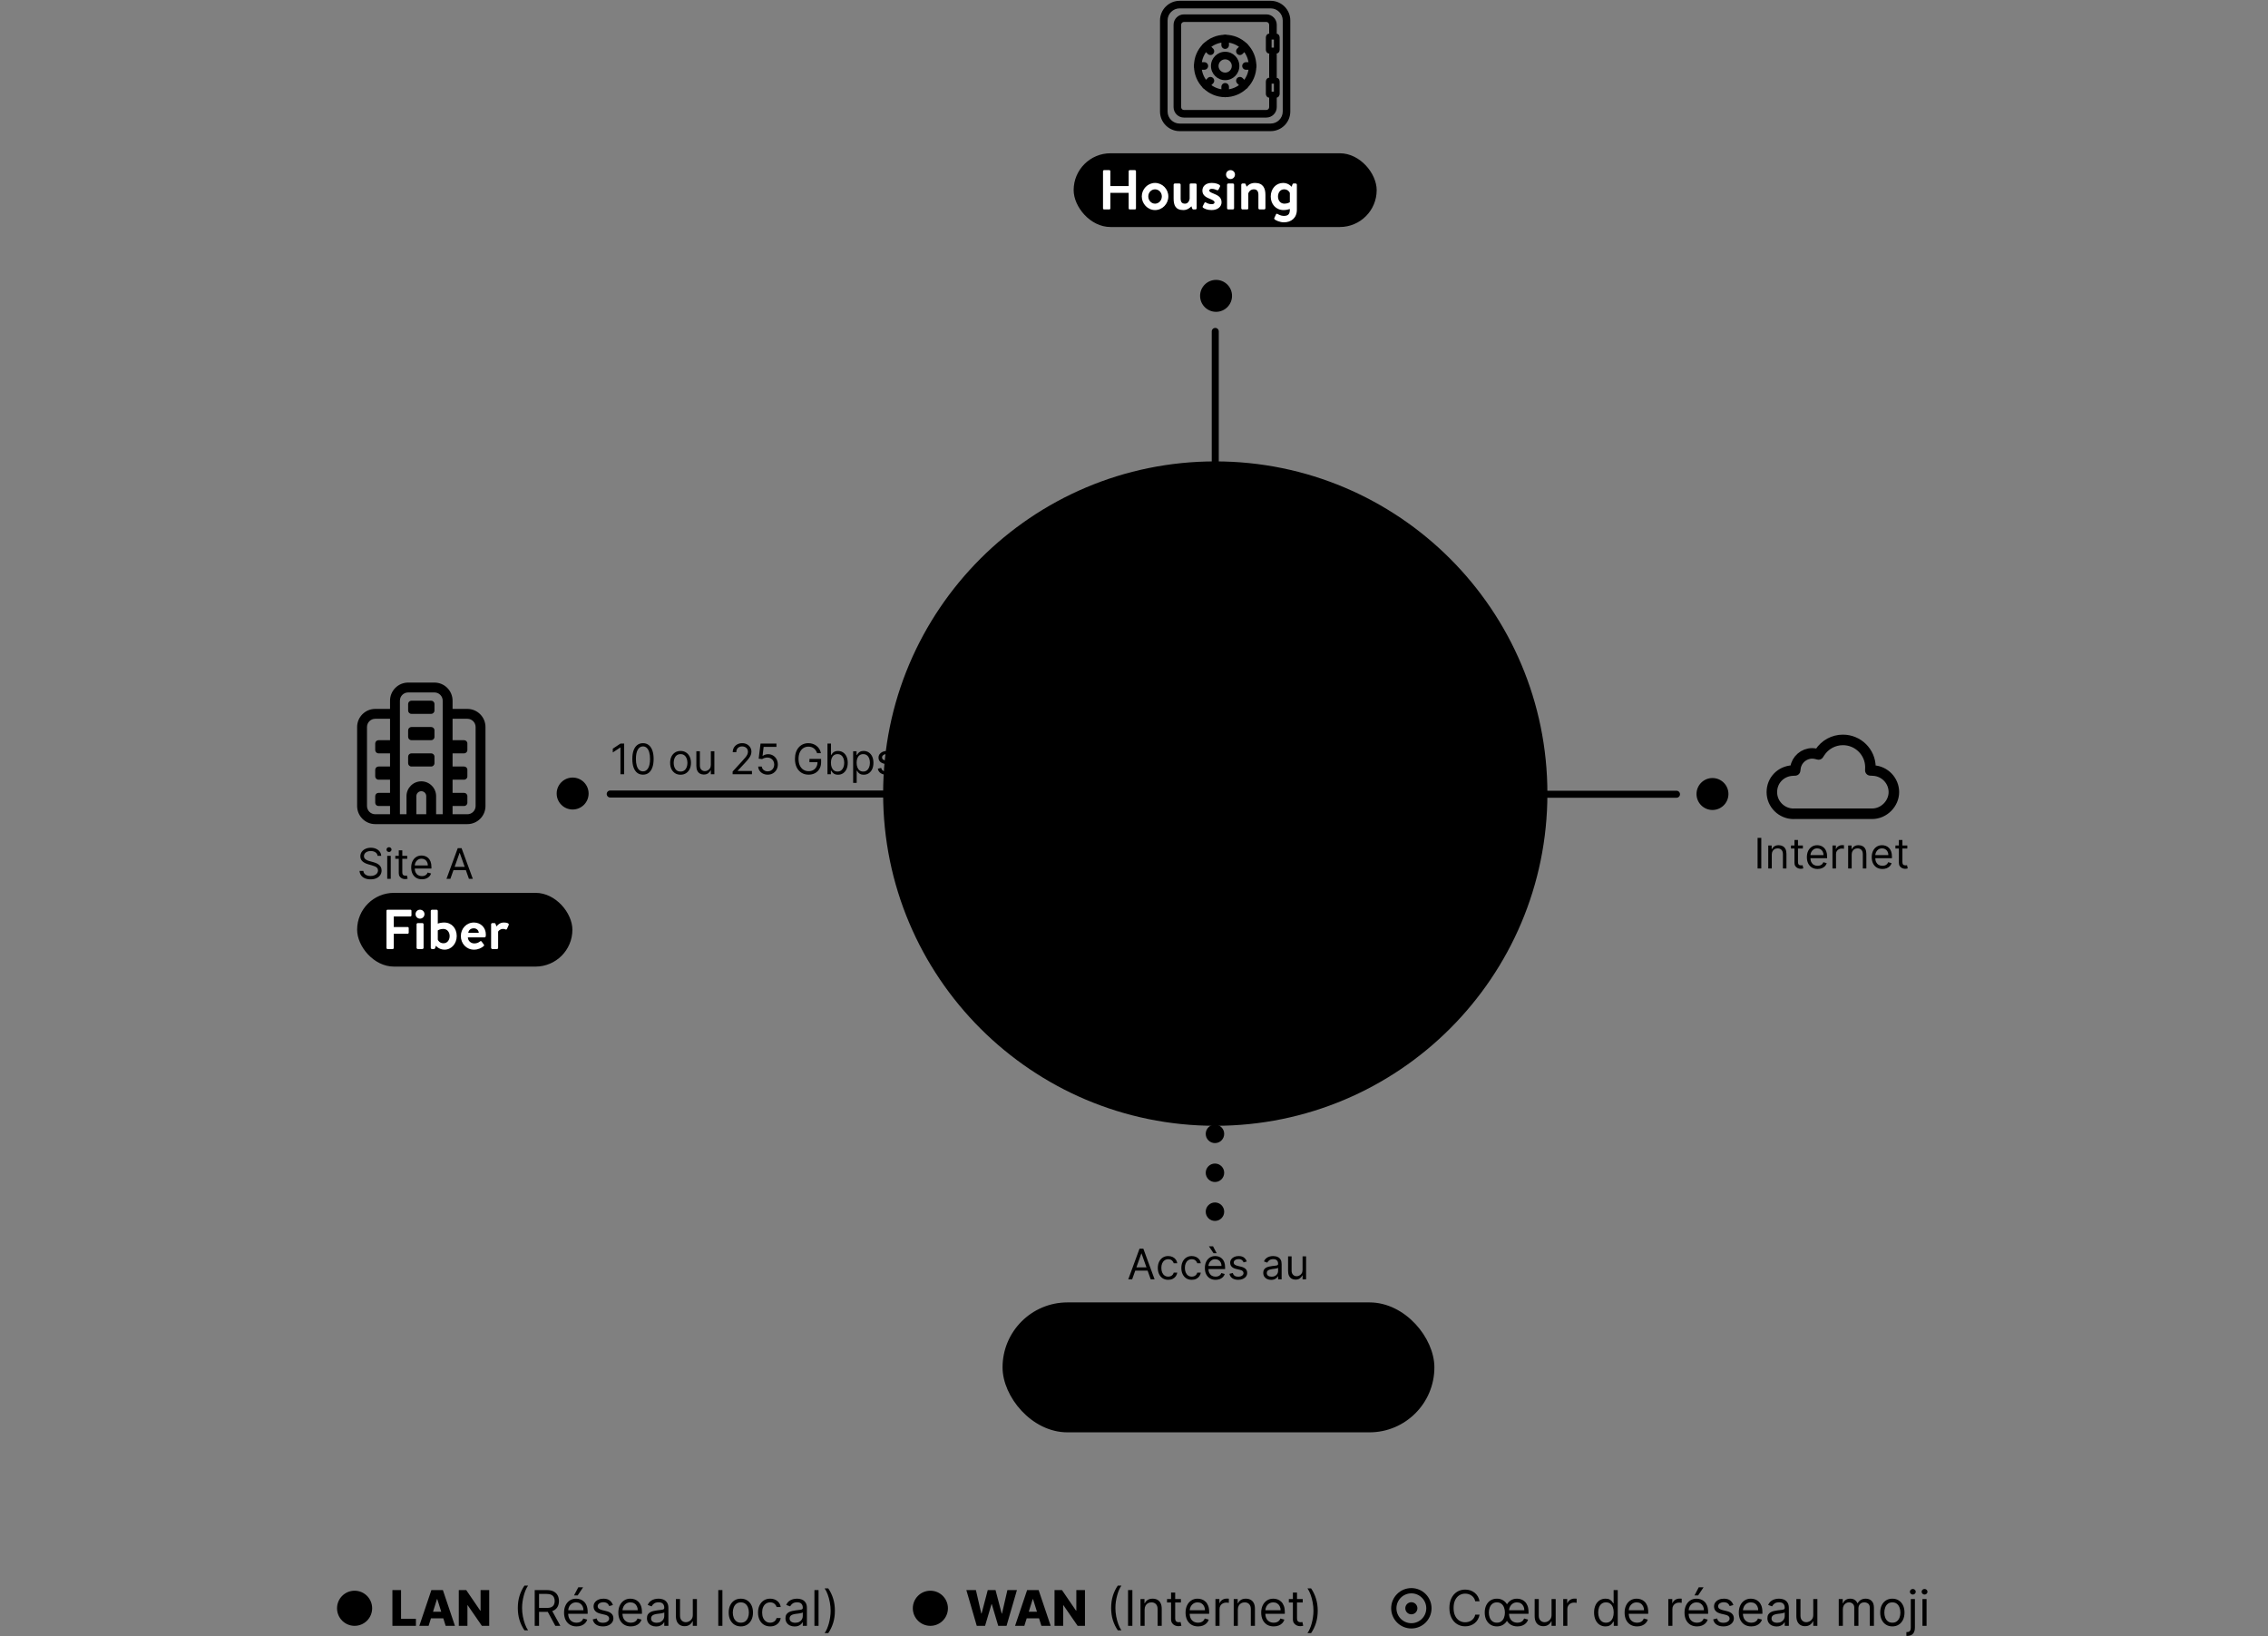<svg width="646" height="466" viewBox="0 0 646 466" fill="none" xmlns="http://www.w3.org/2000/svg">
<rect x="0" y="0" width="646" height="466" fill="#808080" stroke="none"/>
<path d="M346.146 320.601C398.397 320.601 440.75 278.249 440.75 225.998C440.75 173.747 398.384 131.394 346.146 131.394C293.908 131.394 251.542 173.747 251.542 225.998C251.542 278.249 293.895 320.601 346.146 320.601Z" fill="#F9F7F8" style="fill:#F9F7F8;fill:color(display-p3 0.977 0.969 0.973);fill-opacity:1;"/>
<circle cx="346.06" cy="245.32" r="2.629" fill="#D50032" style="fill:#D50032;fill:color(display-p3 0.835 0 0.196);fill-opacity:1;"/>
<circle cx="346.06" cy="256.402" r="2.629" fill="#D50032" style="fill:#D50032;fill:color(display-p3 0.835 0 0.196);fill-opacity:1;"/>
<circle cx="346.06" cy="267.485" r="2.629" fill="#D50032" style="fill:#D50032;fill:color(display-p3 0.835 0 0.196);fill-opacity:1;"/>
<circle cx="346.06" cy="278.567" r="2.629" fill="#D50032" style="fill:#D50032;fill:color(display-p3 0.835 0 0.196);fill-opacity:1;"/>
<circle cx="346.06" cy="289.65" r="2.629" fill="#D50032" style="fill:#D50032;fill:color(display-p3 0.835 0 0.196);fill-opacity:1;"/>
<circle cx="346.06" cy="300.732" r="2.629" fill="#D50032" style="fill:#D50032;fill:color(display-p3 0.835 0 0.196);fill-opacity:1;"/>
<circle cx="346.06" cy="311.815" r="2.629" fill="#D50032" style="fill:#D50032;fill:color(display-p3 0.835 0 0.196);fill-opacity:1;"/>
<circle cx="346.06" cy="322.897" r="2.629" fill="#D50032" style="fill:#D50032;fill:color(display-p3 0.835 0 0.196);fill-opacity:1;"/>
<circle cx="346.06" cy="333.979" r="2.629" fill="#D50032" style="fill:#D50032;fill:color(display-p3 0.835 0 0.196);fill-opacity:1;"/>
<circle cx="346.06" cy="345.062" r="2.629" fill="#D50032" style="fill:#D50032;fill:color(display-p3 0.835 0 0.196);fill-opacity:1;"/>
<path d="M357.517 226.182L477.517 226.182" stroke="#0B0909" style="stroke:#0B0909;stroke:color(display-p3 0.043 0.035 0.035);stroke-opacity:1;" stroke-width="2" stroke-linecap="round" stroke-linejoin="round"/>
<path d="M346.146 94.381L346.146 214.381" stroke="#D50032" style="stroke:#D50032;stroke:color(display-p3 0.835 0 0.196);stroke-opacity:1;" stroke-width="2" stroke-linecap="round" stroke-linejoin="round"/>
<path d="M346.146 237.368C352.426 237.368 357.517 232.277 357.517 225.998C357.517 219.718 352.426 214.627 346.146 214.627C339.867 214.627 334.776 219.718 334.776 225.998C334.776 232.277 339.867 237.368 346.146 237.368Z" stroke="#D50032" style="stroke:#D50032;stroke:color(display-p3 0.835 0 0.196);stroke-opacity:1;" stroke-width="4" stroke-linecap="round" stroke-linejoin="round"/>
<path d="M350.063 225.998C350.063 228.167 348.302 229.915 346.146 229.915C343.99 229.915 342.229 228.167 342.229 225.998C342.229 223.829 343.977 222.08 346.146 222.08C348.315 222.08 350.063 223.829 350.063 225.998Z" fill="#D50032" style="fill:#D50032;fill:color(display-p3 0.835 0 0.196);fill-opacity:1;"/>
<path d="M483.221 226.114C483.221 223.603 485.259 221.566 487.769 221.566C490.28 221.566 492.317 223.603 492.317 226.114C492.317 228.625 490.28 230.662 487.769 230.662C485.259 230.662 483.221 228.625 483.221 226.114Z" fill="#0B0909" style="fill:#0B0909;fill:color(display-p3 0.043 0.035 0.035);fill-opacity:1;"/>
<path d="M510.887 231.753C507.469 231.753 504.683 228.993 504.683 225.588C504.683 222.184 507.259 219.62 510.545 219.436L511.308 219.397L511.413 218.648C511.755 216.308 513.805 214.547 516.171 214.547C516.552 214.547 516.947 214.599 517.341 214.691L517.985 214.849L518.34 214.297C519.799 212.049 522.257 210.708 524.926 210.708C529.237 210.708 532.747 214.192 532.76 218.477L532.734 219.384L533.628 219.436C536.888 219.634 539.438 222.341 539.438 225.575C539.438 228.809 536.651 231.74 533.233 231.74H510.874L510.887 231.753Z" stroke="#0B0909" style="stroke:#0B0909;stroke:color(display-p3 0.043 0.035 0.035);stroke-opacity:1;" stroke-width="3" stroke-linecap="round" stroke-linejoin="round"/>
<path d="M501.674 238.598V247.326H500.617V238.598H501.674ZM504.662 243.388V247.326H503.656V240.78H504.628V241.803H504.713C504.867 241.471 505.099 241.203 505.412 241.002C505.724 240.797 506.128 240.695 506.622 240.695C507.065 240.695 507.453 240.786 507.786 240.968C508.118 241.147 508.376 241.419 508.561 241.786C508.746 242.149 508.838 242.61 508.838 243.167V247.326H507.832V243.235C507.832 242.721 507.699 242.32 507.432 242.033C507.165 241.743 506.798 241.598 506.332 241.598C506.011 241.598 505.724 241.668 505.472 241.807C505.222 241.946 505.024 242.149 504.879 242.417C504.734 242.684 504.662 243.007 504.662 243.388ZM513.522 240.78V241.632H510.13V240.78H513.522ZM511.119 239.212H512.125V245.451C512.125 245.735 512.166 245.948 512.248 246.09C512.333 246.229 512.441 246.323 512.572 246.371C512.706 246.417 512.846 246.439 512.994 246.439C513.105 246.439 513.196 246.434 513.267 246.422C513.338 246.408 513.395 246.397 513.437 246.388L513.642 247.292C513.574 247.317 513.478 247.343 513.356 247.368C513.234 247.397 513.079 247.411 512.892 247.411C512.608 247.411 512.329 247.35 512.057 247.228C511.787 247.105 511.562 246.919 511.383 246.669C511.207 246.419 511.119 246.104 511.119 245.723V239.212ZM517.709 247.462C517.079 247.462 516.534 247.323 516.077 247.044C515.623 246.763 515.272 246.371 515.025 245.868C514.78 245.363 514.658 244.774 514.658 244.104C514.658 243.434 514.78 242.843 515.025 242.331C515.272 241.817 515.615 241.417 516.056 241.13C516.499 240.84 517.016 240.695 517.607 240.695C517.948 240.695 518.284 240.752 518.617 240.865C518.949 240.979 519.252 241.164 519.525 241.419C519.797 241.672 520.015 242.007 520.177 242.425C520.338 242.843 520.419 243.357 520.419 243.968V244.394H515.374V243.524H519.397C519.397 243.155 519.323 242.826 519.175 242.536C519.03 242.246 518.823 242.017 518.553 241.85C518.286 241.682 517.971 241.598 517.607 241.598C517.206 241.598 516.86 241.698 516.567 241.897C516.277 242.093 516.054 242.348 515.898 242.664C515.742 242.979 515.664 243.317 515.664 243.678V244.257C515.664 244.752 515.749 245.171 515.919 245.515C516.093 245.855 516.333 246.115 516.64 246.294C516.946 246.471 517.303 246.559 517.709 246.559C517.973 246.559 518.212 246.522 518.425 246.448C518.641 246.371 518.827 246.257 518.983 246.107C519.14 245.953 519.26 245.763 519.346 245.536L520.317 245.809C520.215 246.138 520.043 246.428 519.802 246.678C519.56 246.925 519.262 247.118 518.907 247.257C518.552 247.394 518.152 247.462 517.709 247.462ZM521.949 247.326V240.78H522.921V241.769H522.989C523.108 241.445 523.324 241.182 523.637 240.98C523.949 240.779 524.302 240.678 524.694 240.678C524.767 240.678 524.86 240.679 524.971 240.682C525.081 240.685 525.165 240.689 525.222 240.695V241.718C525.188 241.709 525.11 241.696 524.988 241.679C524.868 241.659 524.742 241.649 524.608 241.649C524.29 241.649 524.006 241.716 523.756 241.85C523.509 241.98 523.313 242.162 523.168 242.395C523.026 242.625 522.955 242.888 522.955 243.184V247.326H521.949ZM527.42 243.388V247.326H526.414V240.78H527.386V241.803H527.471C527.624 241.471 527.857 241.203 528.17 241.002C528.482 240.797 528.886 240.695 529.38 240.695C529.823 240.695 530.211 240.786 530.543 240.968C530.876 241.147 531.134 241.419 531.319 241.786C531.504 242.149 531.596 242.61 531.596 243.167V247.326H530.59V243.235C530.59 242.721 530.457 242.32 530.19 242.033C529.923 241.743 529.556 241.598 529.09 241.598C528.769 241.598 528.482 241.668 528.229 241.807C527.979 241.946 527.782 242.149 527.637 242.417C527.492 242.684 527.42 243.007 527.42 243.388ZM536.178 247.462C535.547 247.462 535.003 247.323 534.546 247.044C534.091 246.763 533.74 246.371 533.493 245.868C533.249 245.363 533.127 244.774 533.127 244.104C533.127 243.434 533.249 242.843 533.493 242.331C533.74 241.817 534.084 241.417 534.525 241.13C534.968 240.84 535.485 240.695 536.076 240.695C536.417 240.695 536.753 240.752 537.086 240.865C537.418 240.979 537.721 241.164 537.993 241.419C538.266 241.672 538.483 242.007 538.645 242.425C538.807 242.843 538.888 243.357 538.888 243.968V244.394H533.843V243.524H537.865C537.865 243.155 537.792 242.826 537.644 242.536C537.499 242.246 537.292 242.017 537.022 241.85C536.755 241.682 536.439 241.598 536.076 241.598C535.675 241.598 535.329 241.698 535.036 241.897C534.746 242.093 534.523 242.348 534.367 242.664C534.211 242.979 534.133 243.317 534.133 243.678V244.257C534.133 244.752 534.218 245.171 534.388 245.515C534.561 245.855 534.802 246.115 535.108 246.294C535.415 246.471 535.772 246.559 536.178 246.559C536.442 246.559 536.681 246.522 536.894 246.448C537.11 246.371 537.296 246.257 537.452 246.107C537.608 245.953 537.729 245.763 537.814 245.536L538.786 245.809C538.684 246.138 538.512 246.428 538.27 246.678C538.029 246.925 537.731 247.118 537.375 247.257C537.02 247.394 536.621 247.462 536.178 247.462ZM543.265 240.78V241.632H539.873V240.78H543.265ZM540.861 239.212H541.867V245.451C541.867 245.735 541.908 245.948 541.99 246.09C542.076 246.229 542.184 246.323 542.314 246.371C542.448 246.417 542.588 246.439 542.736 246.439C542.847 246.439 542.938 246.434 543.009 246.422C543.08 246.408 543.137 246.397 543.179 246.388L543.384 247.292C543.316 247.317 543.221 247.343 543.098 247.368C542.976 247.397 542.821 247.411 542.634 247.411C542.35 247.411 542.071 247.35 541.799 247.228C541.529 247.105 541.304 246.919 541.125 246.669C540.949 246.419 540.861 246.104 540.861 245.723V239.212Z" fill="#0B0909" style="fill:#0B0909;fill:color(display-p3 0.043 0.035 0.035);fill-opacity:1;"/>
<path d="M322.475 364.324H321.367L324.571 355.596H325.662L328.867 364.324H327.759L325.151 356.977H325.083L322.475 364.324ZM322.884 360.914H327.35V361.852H322.884V360.914ZM332.749 364.46C332.135 364.46 331.607 364.315 331.164 364.025C330.721 363.735 330.38 363.336 330.141 362.828C329.902 362.319 329.783 361.738 329.783 361.085C329.783 360.42 329.905 359.833 330.15 359.325C330.397 358.814 330.74 358.414 331.181 358.128C331.624 357.838 332.141 357.693 332.732 357.693C333.192 357.693 333.607 357.778 333.976 357.949C334.346 358.119 334.648 358.358 334.884 358.664C335.12 358.971 335.266 359.329 335.323 359.738H334.317C334.24 359.44 334.07 359.176 333.806 358.946C333.544 358.713 333.192 358.596 332.749 358.596C332.357 358.596 332.013 358.699 331.718 358.903C331.425 359.105 331.196 359.39 331.032 359.76C330.87 360.126 330.789 360.557 330.789 361.051C330.789 361.557 330.868 361.997 331.027 362.372C331.189 362.747 331.417 363.038 331.709 363.245C332.005 363.453 332.351 363.557 332.749 363.557C333.01 363.557 333.248 363.511 333.461 363.42C333.674 363.329 333.854 363.199 334.002 363.028C334.15 362.858 334.255 362.653 334.317 362.414H335.323C335.266 362.801 335.125 363.149 334.901 363.458C334.679 363.765 334.385 364.01 334.019 364.191C333.655 364.37 333.232 364.46 332.749 364.46ZM339.452 364.46C338.838 364.46 338.31 364.315 337.867 364.025C337.424 363.735 337.083 363.336 336.844 362.828C336.606 362.319 336.486 361.738 336.486 361.085C336.486 360.42 336.608 359.833 336.853 359.325C337.1 358.814 337.444 358.414 337.884 358.128C338.327 357.838 338.844 357.693 339.435 357.693C339.895 357.693 340.31 357.778 340.679 357.949C341.049 358.119 341.351 358.358 341.587 358.664C341.823 358.971 341.969 359.329 342.026 359.738H341.02C340.944 359.44 340.773 359.176 340.509 358.946C340.248 358.713 339.895 358.596 339.452 358.596C339.06 358.596 338.716 358.699 338.421 358.903C338.128 359.105 337.9 359.39 337.735 359.76C337.573 360.126 337.492 360.557 337.492 361.051C337.492 361.557 337.571 361.997 337.731 362.372C337.892 362.747 338.12 363.038 338.412 363.245C338.708 363.453 339.054 363.557 339.452 363.557C339.713 363.557 339.951 363.511 340.164 363.42C340.377 363.329 340.557 363.199 340.705 363.028C340.853 362.858 340.958 362.653 341.02 362.414H342.026C341.969 362.801 341.829 363.149 341.604 363.458C341.383 363.765 341.088 364.01 340.722 364.191C340.358 364.37 339.935 364.46 339.452 364.46ZM346.24 364.46C345.61 364.46 345.066 364.321 344.608 364.042C344.154 363.761 343.803 363.369 343.556 362.866C343.311 362.36 343.189 361.772 343.189 361.102C343.189 360.432 343.311 359.841 343.556 359.329C343.803 358.815 344.147 358.414 344.587 358.128C345.03 357.838 345.547 357.693 346.138 357.693C346.479 357.693 346.816 357.75 347.148 357.863C347.481 357.977 347.783 358.162 348.056 358.417C348.329 358.67 348.546 359.005 348.708 359.423C348.87 359.841 348.951 360.355 348.951 360.966V361.392H343.905V360.522H347.928C347.928 360.153 347.854 359.824 347.706 359.534C347.561 359.244 347.354 359.015 347.084 358.848C346.817 358.68 346.502 358.596 346.138 358.596C345.738 358.596 345.391 358.696 345.098 358.895C344.809 359.091 344.586 359.346 344.429 359.662C344.273 359.977 344.195 360.315 344.195 360.676V361.255C344.195 361.75 344.28 362.169 344.451 362.512C344.624 362.853 344.864 363.113 345.171 363.292C345.478 363.468 345.834 363.557 346.24 363.557C346.505 363.557 346.743 363.52 346.956 363.446C347.172 363.369 347.358 363.255 347.515 363.105C347.671 362.951 347.792 362.761 347.877 362.534L348.848 362.807C348.746 363.136 348.574 363.426 348.333 363.676C348.091 363.923 347.793 364.116 347.438 364.255C347.083 364.392 346.684 364.46 346.24 364.46ZM345.661 356.892L344.331 354.914H345.508L346.547 356.892H345.661ZM355.117 359.244L354.213 359.5C354.157 359.349 354.073 359.203 353.962 359.061C353.854 358.916 353.706 358.797 353.519 358.703C353.331 358.609 353.091 358.562 352.799 358.562C352.398 358.562 352.064 358.655 351.797 358.839C351.533 359.021 351.401 359.253 351.401 359.534C351.401 359.784 351.492 359.981 351.674 360.126C351.856 360.271 352.14 360.392 352.526 360.488L353.498 360.727C354.083 360.869 354.519 361.086 354.806 361.379C355.093 361.669 355.236 362.042 355.236 362.5C355.236 362.875 355.128 363.21 354.912 363.505C354.699 363.801 354.401 364.034 354.017 364.204C353.634 364.375 353.188 364.46 352.679 364.46C352.012 364.46 351.459 364.315 351.022 364.025C350.584 363.735 350.307 363.312 350.191 362.755L351.145 362.517C351.236 362.869 351.408 363.133 351.661 363.309C351.917 363.485 352.25 363.574 352.662 363.574C353.131 363.574 353.503 363.474 353.779 363.275C354.057 363.074 354.196 362.832 354.196 362.551C354.196 362.324 354.117 362.133 353.958 361.98C353.799 361.824 353.554 361.707 353.225 361.63L352.134 361.375C351.534 361.233 351.094 361.012 350.813 360.714C350.534 360.413 350.395 360.037 350.395 359.585C350.395 359.216 350.499 358.889 350.706 358.605C350.917 358.321 351.202 358.098 351.563 357.936C351.927 357.774 352.338 357.693 352.799 357.693C353.446 357.693 353.955 357.835 354.324 358.119C354.696 358.403 354.961 358.778 355.117 359.244ZM362.051 364.477C361.636 364.477 361.26 364.399 360.922 364.243C360.584 364.083 360.315 363.855 360.117 363.557C359.918 363.255 359.818 362.892 359.818 362.466C359.818 362.091 359.892 361.787 360.04 361.554C360.188 361.318 360.385 361.133 360.632 361C360.879 360.866 361.152 360.767 361.45 360.701C361.751 360.633 362.054 360.579 362.358 360.539C362.756 360.488 363.078 360.45 363.325 360.424C363.575 360.396 363.757 360.349 363.871 360.284C363.987 360.218 364.045 360.105 364.045 359.943V359.909C364.045 359.488 363.93 359.162 363.7 358.929C363.473 358.696 363.128 358.579 362.665 358.579C362.185 358.579 361.808 358.684 361.536 358.895C361.263 359.105 361.071 359.329 360.96 359.568L360.006 359.227C360.176 358.829 360.403 358.52 360.688 358.298C360.974 358.074 361.287 357.917 361.625 357.829C361.966 357.738 362.301 357.693 362.631 357.693C362.841 357.693 363.082 357.718 363.355 357.77C363.631 357.818 363.896 357.919 364.152 358.072C364.411 358.226 364.625 358.457 364.795 358.767C364.966 359.076 365.051 359.491 365.051 360.011V364.324H364.045V363.437H363.994C363.926 363.579 363.813 363.731 363.653 363.893C363.494 364.055 363.283 364.193 363.019 364.307C362.754 364.42 362.432 364.477 362.051 364.477ZM362.205 363.574C362.602 363.574 362.938 363.495 363.21 363.339C363.486 363.183 363.693 362.981 363.832 362.734C363.974 362.487 364.045 362.227 364.045 361.954V361.034C364.003 361.085 363.909 361.132 363.764 361.174C363.622 361.214 363.457 361.25 363.27 361.281C363.085 361.309 362.905 361.335 362.729 361.358C362.555 361.378 362.415 361.395 362.307 361.409C362.045 361.443 361.801 361.498 361.574 361.575C361.349 361.649 361.168 361.761 361.028 361.912C360.892 362.059 360.824 362.261 360.824 362.517C360.824 362.866 360.953 363.13 361.212 363.309C361.473 363.485 361.804 363.574 362.205 363.574ZM371.012 361.647V357.778H372.017V364.324H371.012V363.216H370.944C370.79 363.548 370.552 363.831 370.228 364.064C369.904 364.294 369.495 364.409 369 364.409C368.591 364.409 368.228 364.319 367.909 364.14C367.591 363.958 367.341 363.686 367.159 363.322C366.978 362.956 366.887 362.494 366.887 361.937V357.778H367.892V361.869C367.892 362.346 368.026 362.727 368.293 363.011C368.563 363.295 368.907 363.437 369.324 363.437C369.574 363.437 369.829 363.373 370.087 363.245C370.348 363.118 370.567 362.922 370.743 362.657C370.922 362.393 371.012 362.057 371.012 361.647Z" fill="#0B0909" style="fill:#0B0909;fill:color(display-p3 0.043 0.035 0.035);fill-opacity:1;"/>
<rect x="286.06" y="371.396" width="122" height="36" rx="18" fill="#FFF0F1" style="fill:#FFF0F1;fill:color(display-p3 1 0.941 0.945);fill-opacity:1;"/>
<rect x="286.06" y="371.396" width="122" height="36" rx="18" stroke="#D50032" style="stroke:#D50032;stroke:color(display-p3 0.835 0 0.196);stroke-opacity:1;"/>
<path d="M301.968 387.642C301.929 387.241 301.758 386.93 301.456 386.708C301.155 386.486 300.745 386.375 300.228 386.375C299.877 386.375 299.58 386.424 299.338 386.524C299.097 386.62 298.911 386.754 298.782 386.927C298.656 387.099 298.593 387.294 298.593 387.513C298.586 387.695 298.624 387.855 298.707 387.99C298.793 388.126 298.911 388.244 299.06 388.343C299.209 388.44 299.382 388.524 299.577 388.597C299.773 388.667 299.981 388.726 300.204 388.776L301.118 388.995C301.562 389.094 301.97 389.227 302.341 389.392C302.713 389.558 303.034 389.762 303.306 390.004C303.578 390.246 303.788 390.531 303.937 390.859C304.09 391.187 304.168 391.563 304.171 391.988C304.168 392.611 304.008 393.151 303.694 393.608C303.382 394.062 302.931 394.415 302.341 394.667C301.755 394.916 301.047 395.04 300.218 395.04C299.396 395.04 298.681 394.914 298.071 394.662C297.464 394.41 296.99 394.038 296.649 393.544C296.311 393.047 296.133 392.432 296.117 391.699H298.2C298.223 392.041 298.321 392.326 298.493 392.554C298.669 392.78 298.903 392.95 299.194 393.066C299.489 393.179 299.822 393.235 300.194 393.235C300.558 393.235 300.875 393.182 301.143 393.076C301.415 392.97 301.625 392.823 301.775 392.634C301.924 392.445 301.998 392.228 301.998 391.983C301.998 391.754 301.93 391.562 301.794 391.406C301.662 391.25 301.466 391.118 301.208 391.008C300.953 390.899 300.639 390.799 300.268 390.71L299.159 390.432C298.301 390.223 297.623 389.896 297.126 389.452C296.629 389.008 296.382 388.41 296.385 387.657C296.382 387.041 296.546 386.502 296.878 386.042C297.212 385.581 297.671 385.221 298.255 384.963C298.838 384.704 299.501 384.575 300.243 384.575C300.999 384.575 301.659 384.704 302.222 384.963C302.789 385.221 303.23 385.581 303.544 386.042C303.859 386.502 304.022 387.036 304.032 387.642H301.968ZM310.476 391.645V387.26H312.594V394.896H310.561V393.509H310.481C310.309 393.956 310.022 394.316 309.621 394.588C309.223 394.86 308.738 394.995 308.164 394.995C307.654 394.995 307.205 394.879 306.817 394.647C306.429 394.415 306.126 394.086 305.907 393.658C305.692 393.231 305.582 392.718 305.579 392.122V387.26H307.697V391.744C307.7 392.195 307.821 392.551 308.06 392.813C308.299 393.075 308.618 393.206 309.019 393.206C309.275 393.206 309.513 393.148 309.735 393.032C309.957 392.912 310.136 392.737 310.272 392.505C310.411 392.273 310.479 391.986 310.476 391.645ZM314.288 397.76V387.26H316.376V388.542H316.471C316.563 388.337 316.698 388.128 316.873 387.916C317.052 387.7 317.284 387.521 317.569 387.379C317.858 387.233 318.216 387.16 318.643 387.16C319.2 387.16 319.714 387.306 320.184 387.598C320.655 387.886 321.031 388.322 321.313 388.905C321.595 389.485 321.735 390.213 321.735 391.088C321.735 391.94 321.598 392.659 321.323 393.245C321.051 393.829 320.68 394.271 320.209 394.573C319.742 394.871 319.218 395.02 318.638 395.02C318.227 395.02 317.878 394.952 317.589 394.816C317.304 394.681 317.07 394.51 316.888 394.304C316.706 394.096 316.567 393.885 316.471 393.673H316.406V397.76H314.288ZM316.361 391.078C316.361 391.532 316.424 391.928 316.55 392.266C316.676 392.604 316.858 392.868 317.097 393.057C317.336 393.242 317.626 393.335 317.967 393.335C318.312 393.335 318.603 393.24 318.842 393.052C319.081 392.859 319.261 392.594 319.384 392.256C319.51 391.915 319.573 391.522 319.573 391.078C319.573 390.637 319.512 390.249 319.389 389.914C319.266 389.58 319.086 389.318 318.847 389.129C318.608 388.94 318.315 388.846 317.967 388.846C317.622 388.846 317.331 388.937 317.092 389.119C316.857 389.301 316.676 389.56 316.55 389.895C316.424 390.229 316.361 390.624 316.361 391.078ZM326.628 395.045C325.842 395.045 325.166 394.886 324.599 394.568C324.036 394.246 323.601 393.792 323.297 393.206C322.992 392.616 322.839 391.918 322.839 391.113C322.839 390.327 322.992 389.638 323.297 389.044C323.601 388.451 324.031 387.989 324.584 387.657C325.141 387.326 325.794 387.16 326.543 387.16C327.047 387.16 327.516 387.241 327.95 387.404C328.387 387.563 328.769 387.803 329.093 388.125C329.422 388.446 329.677 388.851 329.859 389.338C330.041 389.822 330.133 390.388 330.133 391.038V391.62H323.684V390.307H328.139C328.139 390.002 328.073 389.732 327.94 389.497C327.807 389.262 327.624 389.078 327.388 388.945C327.156 388.809 326.886 388.741 326.578 388.741C326.256 388.741 325.971 388.816 325.723 388.965C325.477 389.111 325.285 389.308 325.146 389.557C325.007 389.802 324.936 390.075 324.932 390.377V391.625C324.932 392.003 325.002 392.329 325.141 392.604C325.284 392.879 325.484 393.091 325.743 393.24C326.001 393.39 326.308 393.464 326.662 393.464C326.898 393.464 327.113 393.431 327.309 393.365C327.504 393.298 327.672 393.199 327.811 393.066C327.95 392.934 328.056 392.771 328.129 392.579L330.088 392.708C329.988 393.179 329.784 393.59 329.476 393.941C329.171 394.289 328.777 394.561 328.293 394.757C327.812 394.949 327.257 395.045 326.628 395.045ZM331.515 394.896V387.26H333.568V388.592H333.647C333.787 388.118 334.02 387.76 334.348 387.518C334.677 387.273 335.054 387.15 335.482 387.15C335.588 387.15 335.702 387.157 335.825 387.17C335.948 387.183 336.055 387.202 336.148 387.225V389.104C336.049 389.074 335.911 389.048 335.735 389.025C335.56 389.001 335.399 388.99 335.253 388.99C334.942 388.99 334.663 389.058 334.418 389.194C334.176 389.326 333.984 389.512 333.841 389.75C333.702 389.989 333.633 390.264 333.633 390.576V394.896H331.515ZM349.039 384.714V394.896H347.18L342.75 388.488H342.676V394.896H340.523V384.714H342.412L346.807 391.118H346.897V384.714H349.039ZM354.258 395.045C353.473 395.045 352.797 394.886 352.23 394.568C351.667 394.246 351.232 393.792 350.927 393.206C350.622 392.616 350.47 391.918 350.47 391.113C350.47 390.327 350.622 389.638 350.927 389.044C351.232 388.451 351.662 387.989 352.215 387.657C352.772 387.326 353.425 387.16 354.174 387.16C354.678 387.16 355.147 387.241 355.581 387.404C356.018 387.563 356.399 387.803 356.724 388.125C357.052 388.446 357.308 388.851 357.49 389.338C357.672 389.822 357.763 390.388 357.763 391.038V391.62H351.315V390.307H355.77C355.77 390.002 355.703 389.732 355.571 389.497C355.438 389.262 355.254 389.078 355.019 388.945C354.787 388.809 354.517 388.741 354.209 388.741C353.887 388.741 353.602 388.816 353.354 388.965C353.108 389.111 352.916 389.308 352.777 389.557C352.638 389.802 352.566 390.075 352.563 390.377V391.625C352.563 392.003 352.633 392.329 352.772 392.604C352.914 392.879 353.115 393.091 353.373 393.24C353.632 393.39 353.939 393.464 354.293 393.464C354.529 393.464 354.744 393.431 354.939 393.365C355.135 393.298 355.302 393.199 355.442 393.066C355.581 392.934 355.687 392.771 355.76 392.579L357.719 392.708C357.619 393.179 357.415 393.59 357.107 393.941C356.802 394.289 356.408 394.561 355.924 394.757C355.443 394.949 354.888 395.045 354.258 395.045ZM363.207 387.26V388.851H358.609V387.26H363.207ZM359.653 385.43H361.77V392.549C361.77 392.745 361.8 392.897 361.86 393.007C361.92 393.113 362.002 393.187 362.109 393.231C362.218 393.274 362.344 393.295 362.486 393.295C362.586 393.295 362.685 393.287 362.785 393.27C362.884 393.25 362.96 393.235 363.013 393.226L363.346 394.802C363.24 394.835 363.091 394.873 362.899 394.916C362.707 394.962 362.473 394.99 362.198 395C361.688 395.02 361.24 394.952 360.856 394.797C360.475 394.641 360.178 394.399 359.966 394.071C359.754 393.743 359.649 393.328 359.653 392.828V385.43ZM366.093 394.896L364.015 387.26H366.158L367.341 392.39H367.411L368.644 387.26H370.747L372 392.36H372.064L373.227 387.26H375.365L373.292 394.896H371.05L369.737 390.093H369.643L368.33 394.896H366.093ZM379.754 395.045C378.982 395.045 378.314 394.881 377.75 394.553C377.19 394.222 376.758 393.761 376.453 393.171C376.148 392.578 375.995 391.89 375.995 391.108C375.995 390.319 376.148 389.629 376.453 389.039C376.758 388.446 377.19 387.985 377.75 387.657C378.314 387.326 378.982 387.16 379.754 387.16C380.526 387.16 381.192 387.326 381.753 387.657C382.316 387.985 382.75 388.446 383.055 389.039C383.36 389.629 383.512 390.319 383.512 391.108C383.512 391.89 383.36 392.578 383.055 393.171C382.75 393.761 382.316 394.222 381.753 394.553C381.192 394.881 380.526 395.045 379.754 395.045ZM379.764 393.405C380.115 393.405 380.409 393.305 380.644 393.106C380.879 392.904 381.057 392.629 381.176 392.281C381.298 391.933 381.36 391.537 381.36 391.093C381.36 390.649 381.298 390.253 381.176 389.905C381.057 389.557 380.879 389.281 380.644 389.079C380.409 388.877 380.115 388.776 379.764 388.776C379.409 388.776 379.111 388.877 378.869 389.079C378.63 389.281 378.45 389.557 378.327 389.905C378.208 390.253 378.148 390.649 378.148 391.093C378.148 391.537 378.208 391.933 378.327 392.281C378.45 392.629 378.63 392.904 378.869 393.106C379.111 393.305 379.409 393.405 379.764 393.405ZM384.89 394.896V387.26H386.943V388.592H387.022C387.162 388.118 387.395 387.76 387.723 387.518C388.052 387.273 388.429 387.15 388.857 387.15C388.963 387.15 389.077 387.157 389.2 387.17C389.323 387.183 389.43 387.202 389.523 387.225V389.104C389.424 389.074 389.286 389.048 389.11 389.025C388.935 389.001 388.774 388.99 388.628 388.99C388.317 388.99 388.038 389.058 387.793 389.194C387.551 389.326 387.359 389.512 387.216 389.75C387.077 389.989 387.008 390.264 387.008 390.576V394.896H384.89ZM392.537 392.699L392.542 390.158H392.85L395.296 387.26H397.727L394.441 391.098H393.939L392.537 392.699ZM390.618 394.896V384.714H392.736V394.896H390.618ZM395.391 394.896L393.144 391.57L394.556 390.074L397.872 394.896H395.391Z" fill="#D50032" style="fill:#D50032;fill:color(display-p3 0.835 0 0.196);fill-opacity:1;"/>
<path d="M167.656 225.98C167.656 228.491 165.619 230.528 163.108 230.528C160.598 230.528 158.56 228.491 158.56 225.98C158.56 223.469 160.598 221.432 163.108 221.432C165.619 221.432 167.656 223.469 167.656 225.98Z" fill="#D50032" style="fill:#D50032;fill:color(display-p3 0.835 0 0.196);fill-opacity:1;"/>
<path d="M177.783 211.758V220.485H176.726V212.866H176.675L174.544 214.281V213.207L176.726 211.758H177.783ZM183.139 220.604C182.497 220.604 181.95 220.43 181.499 220.08C181.047 219.728 180.702 219.218 180.463 218.55C180.224 217.88 180.105 217.07 180.105 216.121C180.105 215.178 180.224 214.373 180.463 213.705C180.705 213.035 181.051 212.523 181.503 212.171C181.957 211.816 182.503 211.639 183.139 211.639C183.776 211.639 184.32 211.816 184.771 212.171C185.226 212.523 185.572 213.035 185.811 213.705C186.053 214.373 186.173 215.178 186.173 216.121C186.173 217.07 186.054 217.88 185.815 218.55C185.577 219.218 185.231 219.728 184.78 220.08C184.328 220.43 183.781 220.604 183.139 220.604ZM183.139 219.667C183.776 219.667 184.27 219.36 184.622 218.746C184.974 218.133 185.151 217.258 185.151 216.121C185.151 215.366 185.07 214.722 184.908 214.191C184.749 213.66 184.518 213.255 184.217 212.977C183.919 212.698 183.56 212.559 183.139 212.559C182.508 212.559 182.016 212.87 181.66 213.492C181.305 214.112 181.128 214.988 181.128 216.121C181.128 216.877 181.207 217.519 181.366 218.048C181.526 218.576 181.754 218.978 182.053 219.254C182.354 219.529 182.716 219.667 183.139 219.667ZM193.844 220.621C193.253 220.621 192.734 220.481 192.288 220.2C191.845 219.918 191.499 219.525 191.249 219.019C191.001 218.514 190.878 217.923 190.878 217.246C190.878 216.565 191.001 215.969 191.249 215.461C191.499 214.952 191.845 214.558 192.288 214.276C192.734 213.995 193.253 213.854 193.844 213.854C194.435 213.854 194.952 213.995 195.395 214.276C195.841 214.558 196.187 214.952 196.435 215.461C196.685 215.969 196.81 216.565 196.81 217.246C196.81 217.923 196.685 218.514 196.435 219.019C196.187 219.525 195.841 219.918 195.395 220.2C194.952 220.481 194.435 220.621 193.844 220.621ZM193.844 219.718C194.293 219.718 194.662 219.603 194.952 219.373C195.241 219.143 195.456 218.84 195.595 218.465C195.734 218.09 195.804 217.684 195.804 217.246C195.804 216.809 195.734 216.401 195.595 216.023C195.456 215.646 195.241 215.34 194.952 215.107C194.662 214.874 194.293 214.758 193.844 214.758C193.395 214.758 193.026 214.874 192.736 215.107C192.446 215.34 192.231 215.646 192.092 216.023C191.953 216.401 191.883 216.809 191.883 217.246C191.883 217.684 191.953 218.09 192.092 218.465C192.231 218.84 192.446 219.143 192.736 219.373C193.026 219.603 193.395 219.718 193.844 219.718ZM202.47 217.809V213.94H203.475V220.485H202.47V219.377H202.402C202.248 219.71 202.01 219.992 201.686 220.225C201.362 220.455 200.953 220.57 200.458 220.57C200.049 220.57 199.686 220.481 199.367 220.302C199.049 220.12 198.799 219.847 198.617 219.484C198.436 219.117 198.345 218.656 198.345 218.099V213.94H199.35V218.031C199.35 218.508 199.484 218.889 199.751 219.173C200.021 219.457 200.365 219.599 200.782 219.599C201.032 219.599 201.287 219.535 201.545 219.407C201.806 219.279 202.025 219.083 202.201 218.819C202.38 218.555 202.47 218.218 202.47 217.809ZM208.675 220.485V219.718L211.556 216.565C211.894 216.195 212.173 215.874 212.391 215.602C212.61 215.326 212.772 215.067 212.877 214.826C212.985 214.582 213.039 214.326 213.039 214.059C213.039 213.752 212.965 213.487 212.817 213.262C212.673 213.038 212.474 212.864 212.221 212.742C211.968 212.62 211.684 212.559 211.369 212.559C211.033 212.559 210.741 212.629 210.491 212.768C210.244 212.904 210.052 213.096 209.915 213.343C209.782 213.59 209.715 213.88 209.715 214.212H208.709C208.709 213.701 208.827 213.252 209.063 212.866C209.299 212.479 209.62 212.178 210.026 211.962C210.435 211.746 210.894 211.639 211.403 211.639C211.914 211.639 212.367 211.746 212.762 211.962C213.157 212.178 213.467 212.469 213.691 212.836C213.915 213.202 214.028 213.61 214.028 214.059C214.028 214.38 213.969 214.694 213.853 215.001C213.739 215.305 213.54 215.644 213.256 216.019C212.975 216.391 212.584 216.846 212.084 217.383L210.124 219.479V219.548H214.181V220.485H208.675ZM218.668 220.604C218.168 220.604 217.718 220.505 217.317 220.306C216.917 220.107 216.596 219.835 216.354 219.488C216.113 219.141 215.981 218.746 215.958 218.303H216.981C217.021 218.698 217.2 219.025 217.518 219.283C217.839 219.539 218.222 219.667 218.668 219.667C219.026 219.667 219.344 219.583 219.623 219.416C219.904 219.248 220.124 219.018 220.283 218.725C220.445 218.43 220.526 218.096 220.526 217.724C220.526 217.343 220.442 217.004 220.275 216.705C220.11 216.404 219.883 216.167 219.593 215.994C219.303 215.82 218.972 215.732 218.6 215.729C218.333 215.727 218.059 215.768 217.778 215.853C217.496 215.935 217.265 216.042 217.083 216.173L216.094 216.053L216.623 211.758H221.157V212.695H217.509L217.202 215.269H217.254C217.432 215.127 217.657 215.009 217.927 214.916C218.197 214.822 218.478 214.775 218.771 214.775C219.305 214.775 219.78 214.903 220.198 215.158C220.619 215.411 220.948 215.758 221.187 216.198C221.428 216.639 221.549 217.141 221.549 217.707C221.549 218.264 221.424 218.761 221.174 219.198C220.927 219.633 220.586 219.977 220.151 220.229C219.717 220.479 219.222 220.604 218.668 220.604ZM232.736 214.485C232.642 214.198 232.519 213.941 232.365 213.714C232.215 213.484 232.034 213.288 231.824 213.126C231.617 212.964 231.381 212.84 231.117 212.755C230.853 212.67 230.563 212.627 230.247 212.627C229.73 212.627 229.26 212.761 228.837 213.028C228.414 213.295 228.077 213.688 227.827 214.208C227.577 214.728 227.452 215.366 227.452 216.121C227.452 216.877 227.578 217.515 227.831 218.035C228.084 218.555 228.426 218.948 228.858 219.215C229.29 219.482 229.776 219.616 230.316 219.616C230.816 219.616 231.256 219.509 231.637 219.296C232.02 219.08 232.318 218.776 232.532 218.384C232.747 217.989 232.855 217.525 232.855 216.991L233.179 217.059H230.554V216.121H233.878V217.059C233.878 217.778 233.725 218.403 233.418 218.934C233.114 219.465 232.693 219.877 232.157 220.17C231.622 220.46 231.009 220.604 230.316 220.604C229.543 220.604 228.864 220.423 228.279 220.059C227.696 219.695 227.242 219.178 226.915 218.508C226.591 217.837 226.429 217.042 226.429 216.121C226.429 215.431 226.522 214.81 226.706 214.259C226.894 213.705 227.158 213.234 227.499 212.844C227.84 212.455 228.243 212.157 228.709 211.95C229.175 211.742 229.688 211.639 230.247 211.639C230.708 211.639 231.137 211.708 231.534 211.847C231.935 211.984 232.292 212.178 232.604 212.431C232.919 212.681 233.182 212.981 233.392 213.33C233.603 213.677 233.747 214.062 233.827 214.485H232.736ZM235.688 220.485V211.758H236.694V214.979H236.779C236.853 214.866 236.955 214.721 237.086 214.545C237.219 214.366 237.41 214.207 237.657 214.067C237.907 213.925 238.245 213.854 238.671 213.854C239.222 213.854 239.708 213.992 240.129 214.268C240.549 214.543 240.877 214.934 241.113 215.44C241.349 215.945 241.467 216.542 241.467 217.229C241.467 217.923 241.349 218.523 241.113 219.032C240.877 219.538 240.55 219.93 240.133 220.208C239.715 220.484 239.234 220.621 238.688 220.621C238.268 220.621 237.931 220.552 237.678 220.413C237.425 220.271 237.231 220.11 237.094 219.931C236.958 219.749 236.853 219.599 236.779 219.479H236.66V220.485H235.688ZM236.677 217.212C236.677 217.707 236.749 218.143 236.894 218.521C237.039 218.896 237.251 219.19 237.529 219.403C237.807 219.613 238.148 219.718 238.552 219.718C238.972 219.718 239.323 219.607 239.604 219.386C239.888 219.161 240.102 218.86 240.244 218.482C240.388 218.102 240.461 217.678 240.461 217.212C240.461 216.752 240.39 216.337 240.248 215.968C240.109 215.596 239.897 215.302 239.613 215.086C239.332 214.867 238.978 214.758 238.552 214.758C238.143 214.758 237.799 214.862 237.521 215.069C237.242 215.273 237.032 215.56 236.89 215.93C236.748 216.296 236.677 216.724 236.677 217.212ZM243.005 222.94V213.94H243.977V214.979H244.096C244.17 214.866 244.272 214.721 244.403 214.545C244.536 214.366 244.727 214.207 244.974 214.067C245.224 213.925 245.562 213.854 245.988 213.854C246.539 213.854 247.025 213.992 247.445 214.268C247.866 214.543 248.194 214.934 248.43 215.44C248.665 215.945 248.783 216.542 248.783 217.229C248.783 217.923 248.665 218.523 248.43 219.032C248.194 219.538 247.867 219.93 247.45 220.208C247.032 220.484 246.55 220.621 246.005 220.621C245.584 220.621 245.248 220.552 244.995 220.413C244.742 220.271 244.548 220.11 244.411 219.931C244.275 219.749 244.17 219.599 244.096 219.479H244.011V222.94H243.005ZM243.994 217.212C243.994 217.707 244.066 218.143 244.211 218.521C244.356 218.896 244.567 219.19 244.846 219.403C245.124 219.613 245.465 219.718 245.869 219.718C246.289 219.718 246.64 219.607 246.921 219.386C247.205 219.161 247.418 218.86 247.56 218.482C247.705 218.102 247.778 217.678 247.778 217.212C247.778 216.752 247.707 216.337 247.565 215.968C247.425 215.596 247.214 215.302 246.93 215.086C246.648 214.867 246.295 214.758 245.869 214.758C245.459 214.758 245.116 214.862 244.837 215.069C244.559 215.273 244.349 215.56 244.207 215.93C244.065 216.296 243.994 216.724 243.994 217.212ZM254.954 215.406L254.05 215.661C253.994 215.511 253.91 215.364 253.799 215.222C253.691 215.077 253.543 214.958 253.356 214.864C253.168 214.771 252.928 214.724 252.636 214.724C252.235 214.724 251.901 214.816 251.634 215.001C251.37 215.183 251.238 215.414 251.238 215.695C251.238 215.945 251.329 216.143 251.511 216.288C251.692 216.433 251.977 216.553 252.363 216.65L253.334 216.889C253.92 217.031 254.356 217.248 254.643 217.541C254.93 217.83 255.073 218.204 255.073 218.661C255.073 219.036 254.965 219.371 254.749 219.667C254.536 219.962 254.238 220.195 253.854 220.366C253.471 220.536 253.025 220.621 252.516 220.621C251.849 220.621 251.296 220.477 250.859 220.187C250.421 219.897 250.144 219.474 250.028 218.917L250.982 218.678C251.073 219.031 251.245 219.295 251.498 219.471C251.754 219.647 252.087 219.735 252.499 219.735C252.968 219.735 253.34 219.636 253.616 219.437C253.894 219.235 254.033 218.994 254.033 218.712C254.033 218.485 253.954 218.295 253.795 218.141C253.636 217.985 253.391 217.869 253.062 217.792L251.971 217.536C251.371 217.394 250.931 217.174 250.65 216.876C250.371 216.575 250.232 216.198 250.232 215.746C250.232 215.377 250.336 215.05 250.543 214.766C250.754 214.482 251.039 214.259 251.4 214.097C251.763 213.935 252.175 213.854 252.636 213.854C253.283 213.854 253.792 213.996 254.161 214.281C254.533 214.565 254.798 214.94 254.954 215.406Z" fill="#D50032" style="fill:#D50032;fill:color(display-p3 0.835 0 0.196);fill-opacity:1;"/>
<path d="M173.811 226.114H333.811" stroke="#D50032" style="stroke:#D50032;stroke:color(display-p3 0.835 0 0.196);stroke-opacity:1;" stroke-width="2" stroke-linecap="round" stroke-linejoin="round"/>
<path d="M133.124 201.882H128.906V199.538C128.906 196.695 126.593 194.382 123.75 194.382H116.251C113.407 194.382 111.095 196.695 111.095 199.538V201.882H106.876C104.033 201.882 101.721 204.194 101.721 207.037V229.535C101.721 232.379 104.033 234.691 106.876 234.691H133.124C135.967 234.691 138.28 232.379 138.28 229.535V207.037C138.28 204.194 135.967 201.882 133.124 201.882ZM111.095 210.787H107.814C107.296 210.787 106.876 211.207 106.876 211.725V213.599C106.876 214.117 107.296 214.537 107.814 214.537H111.095V218.286H107.814C107.296 218.286 106.876 218.706 106.876 219.224V221.099C106.876 221.616 107.296 222.036 107.814 222.036H111.095V225.786H107.814C107.296 225.786 106.876 226.205 106.876 226.723V228.598C106.876 229.116 107.296 229.535 107.814 229.535H111.095V231.879H106.876C105.584 231.879 104.533 230.828 104.533 229.535V207.037C104.533 205.745 105.584 204.694 106.876 204.694H111.095V210.787ZM121.406 231.879H118.594V226.723C118.594 225.948 119.225 225.317 120 225.317C120.776 225.317 121.406 225.948 121.406 226.723V231.879ZM126.093 231.879H124.219V226.723C124.219 224.397 122.326 222.505 120 222.505C117.674 222.505 115.782 224.397 115.782 226.723V231.879H113.907V199.538C113.907 198.246 114.958 197.195 116.251 197.195H123.75C125.043 197.195 126.093 198.246 126.093 199.538V231.879ZM135.468 229.535C135.468 230.828 134.417 231.879 133.124 231.879H128.906V229.535H132.187C132.704 229.535 133.124 229.116 133.124 228.598V226.723C133.124 226.205 132.704 225.786 132.187 225.786H128.906V222.036H132.187C132.704 222.036 133.124 221.616 133.124 221.099V219.224C133.124 218.706 132.704 218.286 132.187 218.286H128.906V214.537H132.187C132.704 214.537 133.124 214.117 133.124 213.599V211.725C133.124 211.207 132.704 210.787 132.187 210.787H128.906V204.694H133.124C134.417 204.694 135.468 205.745 135.468 207.037V229.535ZM123.75 200.476V202.35C123.75 202.868 123.33 203.288 122.813 203.288H117.188C116.67 203.288 116.251 202.868 116.251 202.35V200.476C116.251 199.958 116.67 199.538 117.188 199.538H122.813C123.33 199.538 123.75 199.958 123.75 200.476ZM123.75 207.975V209.85C123.75 210.367 123.33 210.787 122.813 210.787H117.188C116.67 210.787 116.251 210.367 116.251 209.85V207.975C116.251 207.457 116.67 207.037 117.188 207.037H122.813C123.33 207.037 123.75 207.457 123.75 207.975ZM123.75 215.474V217.349C123.75 217.867 123.33 218.286 122.813 218.286H117.188C116.67 218.286 116.251 217.867 116.251 217.349V215.474C116.251 214.956 116.67 214.537 117.188 214.537H122.813C123.33 214.537 123.75 214.956 123.75 215.474Z" fill="#0B0909" style="fill:#0B0909;fill:color(display-p3 0.043 0.035 0.035);fill-opacity:1;"/>
<path d="M107.55 243.718C107.499 243.286 107.292 242.951 106.928 242.713C106.564 242.474 106.118 242.355 105.59 242.355C105.204 242.355 104.866 242.417 104.576 242.542C104.289 242.667 104.064 242.839 103.903 243.058C103.743 243.276 103.664 243.525 103.664 243.803C103.664 244.036 103.719 244.237 103.83 244.404C103.944 244.569 104.089 244.707 104.265 244.818C104.441 244.926 104.626 245.015 104.819 245.086C105.012 245.154 105.189 245.21 105.351 245.252L106.238 245.491C106.465 245.551 106.718 245.633 106.996 245.738C107.278 245.843 107.546 245.987 107.802 246.169C108.06 246.347 108.273 246.578 108.441 246.859C108.608 247.14 108.692 247.485 108.692 247.894C108.692 248.366 108.569 248.792 108.322 249.173C108.077 249.553 107.719 249.856 107.248 250.08C106.779 250.305 106.209 250.417 105.539 250.417C104.914 250.417 104.373 250.316 103.915 250.115C103.461 249.913 103.103 249.632 102.841 249.271C102.583 248.91 102.437 248.491 102.403 248.014H103.493C103.522 248.343 103.633 248.616 103.826 248.832C104.022 249.045 104.269 249.204 104.567 249.309C104.868 249.411 105.192 249.463 105.539 249.463C105.942 249.463 106.305 249.397 106.626 249.267C106.947 249.133 107.201 248.948 107.388 248.713C107.576 248.474 107.67 248.195 107.67 247.877C107.67 247.588 107.589 247.352 107.427 247.17C107.265 246.988 107.052 246.84 106.787 246.727C106.523 246.613 106.238 246.514 105.931 246.428L104.857 246.122C104.175 245.926 103.635 245.646 103.238 245.282C102.84 244.919 102.641 244.443 102.641 243.855C102.641 243.366 102.773 242.94 103.037 242.576C103.305 242.21 103.662 241.926 104.111 241.724C104.563 241.519 105.067 241.417 105.624 241.417C106.187 241.417 106.687 241.518 107.124 241.72C107.562 241.919 107.908 242.191 108.164 242.538C108.422 242.884 108.559 243.278 108.573 243.718H107.55ZM110.294 250.264V243.718H111.299V250.264H110.294ZM110.805 242.627C110.609 242.627 110.44 242.561 110.298 242.427C110.159 242.294 110.089 242.133 110.089 241.945C110.089 241.758 110.159 241.597 110.298 241.464C110.44 241.33 110.609 241.264 110.805 241.264C111.001 241.264 111.169 241.33 111.308 241.464C111.45 241.597 111.521 241.758 111.521 241.945C111.521 242.133 111.45 242.294 111.308 242.427C111.169 242.561 111.001 242.627 110.805 242.627ZM115.988 243.718V244.57H112.596V243.718H115.988ZM113.584 242.15H114.59V248.389C114.59 248.673 114.631 248.886 114.714 249.028C114.799 249.167 114.907 249.261 115.037 249.309C115.171 249.355 115.312 249.377 115.459 249.377C115.57 249.377 115.661 249.372 115.732 249.36C115.803 249.346 115.86 249.335 115.903 249.326L116.107 250.23C116.039 250.255 115.944 250.281 115.822 250.306C115.699 250.335 115.545 250.349 115.357 250.349C115.073 250.349 114.795 250.288 114.522 250.166C114.252 250.044 114.028 249.857 113.849 249.607C113.672 249.357 113.584 249.042 113.584 248.661V242.15ZM120.175 250.4C119.544 250.4 119 250.261 118.542 249.982C118.088 249.701 117.737 249.309 117.49 248.806C117.246 248.301 117.123 247.713 117.123 247.042C117.123 246.372 117.246 245.781 117.49 245.269C117.737 244.755 118.081 244.355 118.521 244.068C118.964 243.778 119.481 243.633 120.072 243.633C120.413 243.633 120.75 243.69 121.082 243.803C121.415 243.917 121.717 244.102 121.99 244.357C122.263 244.61 122.48 244.945 122.642 245.363C122.804 245.781 122.885 246.295 122.885 246.906V247.332H117.839V246.463H121.862C121.862 246.093 121.788 245.764 121.64 245.474C121.496 245.184 121.288 244.955 121.018 244.788C120.751 244.62 120.436 244.536 120.072 244.536C119.672 244.536 119.325 244.636 119.032 244.835C118.743 245.031 118.52 245.286 118.363 245.602C118.207 245.917 118.129 246.255 118.129 246.616V247.195C118.129 247.69 118.214 248.109 118.385 248.453C118.558 248.794 118.798 249.053 119.105 249.232C119.412 249.409 119.768 249.497 120.175 249.497C120.439 249.497 120.677 249.46 120.89 249.386C121.106 249.309 121.292 249.195 121.449 249.045C121.605 248.892 121.726 248.701 121.811 248.474L122.782 248.747C122.68 249.076 122.508 249.366 122.267 249.616C122.025 249.863 121.727 250.056 121.372 250.195C121.017 250.332 120.618 250.4 120.175 250.4ZM128.284 250.264H127.176L130.381 241.536H131.471L134.676 250.264H133.568L130.96 242.917H130.892L128.284 250.264ZM128.693 246.855H133.159V247.792H128.693V246.855Z" fill="#787878" style="fill:#787878;fill:color(display-p3 0.472 0.472 0.472);fill-opacity:1;"/>
<rect x="101.721" y="254.264" width="61.315" height="21" rx="10.5" fill="#0B0909" style="fill:#0B0909;fill:color(display-p3 0.043 0.035 0.035);fill-opacity:1;"/>
<path d="M110.081 269.96V259.368C110.081 259.208 110.209 259.064 110.385 259.064H116.897C117.073 259.064 117.201 259.208 117.201 259.368V260.68C117.201 260.84 117.073 260.984 116.897 260.984H112.161V263.992H116.113C116.273 263.992 116.417 264.136 116.417 264.296V265.608C116.417 265.768 116.273 265.912 116.113 265.912H112.161V269.96C112.161 270.12 112.017 270.264 111.857 270.264H110.385C110.209 270.264 110.081 270.12 110.081 269.96ZM118.651 269.912V263.224C118.651 263.016 118.827 262.872 119.003 262.872H120.299C120.475 262.872 120.651 263.016 120.651 263.224V269.912C120.651 270.104 120.475 270.264 120.299 270.264H119.003C118.827 270.264 118.651 270.104 118.651 269.912ZM119.627 261.608C118.907 261.608 118.363 261.032 118.363 260.328C118.363 259.624 118.907 259.064 119.627 259.064C120.347 259.064 120.907 259.624 120.907 260.328C120.907 261.032 120.347 261.608 119.627 261.608ZM122.698 269.912V259.416C122.698 259.24 122.874 259.064 123.05 259.064H124.346C124.538 259.064 124.698 259.24 124.698 259.416V263.032C125.034 262.888 125.77 262.712 126.506 262.712C128.698 262.712 130.09 264.408 130.09 266.568C130.09 268.68 128.634 270.44 126.618 270.44C125.002 270.44 124.154 269.336 124.154 269.336L123.978 269.912C123.898 270.12 123.786 270.264 123.61 270.264H123.05C122.874 270.264 122.698 270.104 122.698 269.912ZM124.698 267.592C124.858 268.008 125.37 268.616 126.33 268.616C127.482 268.616 128.074 267.608 128.074 266.568C128.074 265.528 127.45 264.536 126.234 264.536C125.306 264.536 124.698 264.952 124.698 264.952V267.592ZM131.265 266.568C131.265 264.488 132.801 262.712 134.993 262.712C136.913 262.712 138.385 264.136 138.385 266.136C138.385 266.248 138.369 266.504 138.353 266.616C138.337 266.808 138.161 266.952 138.001 266.952H133.265C133.281 267.864 134.033 268.664 135.105 268.664C135.841 268.664 136.353 268.392 136.689 268.12C136.865 267.976 137.057 267.96 137.169 268.12L137.793 268.952C137.921 269.096 137.937 269.272 137.761 269.432C137.121 269.976 136.209 270.44 135.009 270.44C132.801 270.44 131.265 268.68 131.265 266.568ZM133.377 265.64H136.369C136.337 264.92 135.761 264.36 134.945 264.36C134.049 264.36 133.473 264.904 133.377 265.64ZM139.885 269.912V263.224C139.885 263.016 140.061 262.872 140.237 262.872H140.829C141.005 262.872 141.085 262.952 141.149 263.112L141.421 263.832C141.677 263.464 142.365 262.712 143.501 262.712C144.381 262.712 145.101 262.952 144.893 263.432L144.413 264.52C144.333 264.696 144.157 264.76 143.981 264.68C143.805 264.6 143.629 264.536 143.293 264.536C142.493 264.536 142.013 265.048 141.885 265.304V269.912C141.885 270.184 141.709 270.264 141.469 270.264H140.237C140.061 270.264 139.885 270.104 139.885 269.912Z" fill="white" style="fill:white;fill-opacity:1;"/>
<path d="M151.451 270.424C149.435 270.424 148.395 269.576 147.931 269.176C147.771 269.048 147.707 268.952 147.851 268.696L148.427 267.704C148.555 267.48 148.827 267.48 148.971 267.592C149.627 268.088 150.347 268.584 151.387 268.584C152.219 268.584 152.843 268.04 152.843 267.352C152.843 266.536 152.155 265.976 150.811 265.432C149.307 264.824 147.803 263.864 147.803 261.976C147.803 260.552 148.859 258.904 151.403 258.904C153.035 258.904 154.283 259.736 154.603 259.976C154.763 260.072 154.811 260.344 154.699 260.504L154.091 261.416C153.963 261.608 153.723 261.736 153.531 261.608C152.843 261.176 152.187 260.728 151.307 260.728C150.395 260.728 149.899 261.24 149.899 261.848C149.899 262.6 150.491 263.112 151.787 263.64C153.339 264.264 155.131 265.192 155.131 267.256C155.131 268.904 153.707 270.424 151.451 270.424Z" fill="#16D676" style="fill:#16D676;fill:color(display-p3 0.086 0.839 0.463);fill-opacity:1;"/>
<path d="M347.889 26.595V24.723C347.889 24.127 348.372 23.645 348.968 23.644C349.564 23.644 350.047 24.127 350.047 24.723V26.595C350.047 27.19 349.564 27.673 348.968 27.673C348.373 27.673 347.889 27.19 347.889 26.595ZM344.004 22.223C344.425 21.802 345.108 21.802 345.529 22.223C345.95 22.645 345.95 23.327 345.529 23.749L344.208 25.07C343.787 25.491 343.104 25.491 342.682 25.07C342.261 24.649 342.261 23.966 342.682 23.545L344.004 22.223ZM352.402 22.223C352.823 21.802 353.506 21.802 353.927 22.223L355.249 23.545C355.67 23.966 355.67 24.649 355.249 25.07C354.828 25.491 354.145 25.491 353.723 25.07L352.402 23.749C351.981 23.327 351.981 22.645 352.402 22.223ZM343.035 17.711C343.631 17.711 344.114 18.194 344.114 18.79C344.114 19.386 343.631 19.869 343.035 19.869H341.164C340.568 19.869 340.085 19.386 340.085 18.79C340.085 18.194 340.568 17.711 341.164 17.711H343.035ZM356.773 17.711C357.369 17.712 357.852 18.194 357.852 18.79C357.852 19.386 357.369 19.869 356.773 19.869H354.901C354.306 19.869 353.823 19.386 353.822 18.79C353.822 18.194 354.305 17.712 354.901 17.711H356.773ZM342.682 12.504C343.104 12.083 343.787 12.083 344.208 12.504L345.529 13.825C345.95 14.246 345.95 14.93 345.529 15.351C345.108 15.772 344.425 15.772 344.004 15.351L342.682 14.03C342.261 13.608 342.261 12.925 342.682 12.504ZM353.723 12.504C354.145 12.083 354.828 12.083 355.249 12.504C355.67 12.925 355.67 13.608 355.249 14.03L353.927 15.351C353.506 15.772 352.823 15.772 352.402 15.351C351.981 14.93 351.981 14.246 352.402 13.825L353.723 12.504ZM347.889 12.851V10.98C347.889 10.384 348.372 9.901 348.968 9.901C349.564 9.901 350.047 10.384 350.047 10.98V12.851C350.047 13.447 349.564 13.93 348.968 13.93C348.372 13.93 347.889 13.447 347.889 12.851Z" fill="#16D676" style="fill:#16D676;fill:color(display-p3 0.086 0.839 0.463);fill-opacity:1;"/>
<path d="M365.365 5.818C365.365 3.933 363.82 2.388 361.935 2.388H335.997C334.111 2.388 332.566 3.933 332.566 5.818V31.756C332.566 33.642 334.111 35.186 335.997 35.186H361.935C363.82 35.186 365.365 33.642 365.365 31.756V5.818ZM361.503 21.87V15.549C361.503 14.953 361.986 14.47 362.582 14.47C363.178 14.47 363.661 14.953 363.661 15.549V21.87C363.661 22.465 363.178 22.948 362.582 22.948C361.986 22.948 361.503 22.465 361.503 21.87ZM361.503 9.378V7.059C361.503 6.619 361.134 6.25 360.694 6.25H337.237C336.797 6.25 336.428 6.619 336.428 7.059V30.516C336.428 30.958 336.794 31.325 337.237 31.325H360.694C361.134 31.325 361.503 30.956 361.503 30.516V27.889C361.503 27.293 361.986 26.81 362.582 26.81C363.178 26.811 363.661 27.294 363.661 27.889V30.516C363.661 32.147 362.325 33.482 360.694 33.483H337.237C335.598 33.483 334.271 32.145 334.271 30.516V7.059C334.271 5.427 335.606 4.092 337.237 4.092H360.694C362.326 4.092 363.661 5.428 363.661 7.059V9.378C363.661 9.974 363.178 10.457 362.582 10.457C361.986 10.457 361.503 9.974 361.503 9.378ZM367.522 31.756C367.522 34.833 365.012 37.344 361.935 37.344H335.997C332.92 37.344 330.409 34.833 330.409 31.756V5.818C330.409 2.742 332.92 0.23 335.997 0.23H361.935C365.012 0.23 367.522 2.742 367.522 5.818V31.756Z" fill="#0B0909" style="fill:#0B0909;fill:color(display-p3 0.043 0.035 0.035);fill-opacity:1;"/>
<path d="M350.856 18.785C350.856 17.741 350.013 16.899 348.968 16.899C347.927 16.899 347.08 17.745 347.08 18.785C347.08 19.828 347.926 20.675 348.968 20.675C350.012 20.675 350.856 19.831 350.856 18.785ZM353.013 18.785C353.013 21.021 351.204 22.832 348.968 22.832C346.731 22.832 344.923 21.016 344.923 18.785C344.923 16.551 346.738 14.742 348.968 14.742C351.203 14.742 353.013 16.547 353.013 18.785Z" fill="#16D676" style="fill:#16D676;fill:color(display-p3 0.086 0.839 0.463);fill-opacity:1;"/>
<path d="M355.694 18.784C355.694 15.071 352.682 12.059 348.968 12.059C345.255 12.059 342.243 15.071 342.242 18.784C342.242 22.498 345.254 25.511 348.968 25.511C352.682 25.511 355.694 22.498 355.694 18.784ZM357.852 18.784C357.852 23.69 353.873 27.668 348.968 27.668C344.063 27.668 340.085 23.69 340.085 18.784C340.085 13.879 344.063 9.901 348.968 9.901C353.873 9.901 357.852 13.879 357.852 18.784Z" fill="#16D676" style="fill:#16D676;fill:color(display-p3 0.086 0.839 0.463);fill-opacity:1;"/>
<path d="M362.195 13.559H362.85V11.275H362.195V13.559ZM364.487 14.133C364.487 14.342 364.439 14.569 364.321 14.77C364.216 14.95 363.955 15.261 363.509 15.261H361.535C361.094 15.261 360.83 14.958 360.719 14.764C360.601 14.559 360.557 14.333 360.557 14.133V10.701C360.557 10.492 360.606 10.266 360.723 10.065C360.828 9.885 361.09 9.574 361.535 9.574H363.509C363.951 9.574 364.215 9.876 364.326 10.07C364.444 10.275 364.487 10.502 364.487 10.701V14.133Z" fill="#0B0909" style="fill:#0B0909;fill:color(display-p3 0.043 0.035 0.035);fill-opacity:1;"/>
<path d="M362.195 26.116H362.85V23.832H362.195V26.116ZM364.487 26.69C364.487 26.899 364.439 27.125 364.321 27.327C364.216 27.506 363.955 27.817 363.509 27.817H361.535C361.094 27.817 360.83 27.514 360.719 27.321C360.601 27.115 360.557 26.889 360.557 26.69V23.258C360.557 23.049 360.606 22.822 360.723 22.621C360.828 22.441 361.09 22.13 361.535 22.13H363.509C363.951 22.13 364.215 22.433 364.326 22.626C364.444 22.832 364.487 23.058 364.487 23.258V26.69Z" fill="#0B0909" style="fill:#0B0909;fill:color(display-p3 0.043 0.035 0.035);fill-opacity:1;"/>
<rect x="305.811" y="43.647" width="86.314" height="21" rx="10.5" fill="#0B0909" style="fill:#0B0909;fill:color(display-p3 0.043 0.035 0.035);fill-opacity:1;"/>
<path d="M314.171 59.343V48.751C314.171 48.591 314.315 48.447 314.475 48.447H315.963C316.139 48.447 316.267 48.591 316.267 48.751V52.991H321.483V48.751C321.483 48.591 321.611 48.447 321.787 48.447H323.259C323.419 48.447 323.563 48.591 323.563 48.751V59.343C323.563 59.503 323.419 59.647 323.259 59.647H321.787C321.611 59.647 321.483 59.503 321.483 59.343V54.927H316.267V59.343C316.267 59.503 316.139 59.647 315.963 59.647H314.475C314.315 59.647 314.171 59.503 314.171 59.343ZM325.215 55.935C325.215 53.855 326.911 52.095 328.991 52.095C331.087 52.095 332.783 53.855 332.783 55.935C332.783 58.047 331.087 59.823 328.991 59.823C326.911 59.823 325.215 58.047 325.215 55.935ZM327.071 55.935C327.071 57.071 327.919 57.999 328.991 57.999C330.063 57.999 330.927 57.071 330.927 55.935C330.927 54.815 330.063 53.919 328.991 53.919C327.919 53.919 327.071 54.815 327.071 55.935ZM334.286 56.527V52.607C334.286 52.399 334.446 52.255 334.638 52.255H335.934C336.126 52.255 336.286 52.399 336.286 52.607V56.527C336.286 57.503 336.622 57.999 337.534 57.999C338.35 57.999 338.734 57.263 338.846 56.623V52.607C338.846 52.319 338.942 52.255 339.246 52.255H340.494C340.686 52.255 340.846 52.399 340.846 52.607V59.295C340.846 59.487 340.686 59.647 340.494 59.647H339.918C339.742 59.647 339.614 59.519 339.566 59.375L339.358 58.751C338.974 59.151 338.206 59.823 337.07 59.823C334.782 59.823 334.286 58.399 334.286 56.527ZM345.09 59.823C343.858 59.823 343.09 59.439 342.674 59.151C342.578 59.087 342.498 58.911 342.578 58.751L343.058 57.791C343.138 57.615 343.314 57.551 343.49 57.663C343.826 57.871 344.354 58.143 345.122 58.143C345.682 58.143 345.938 57.935 345.938 57.615C345.938 57.279 345.522 56.975 344.546 56.591C343.122 56.047 342.482 55.375 342.482 54.255C342.482 53.135 343.33 52.095 345.138 52.095C346.226 52.095 346.93 52.383 347.33 52.639C347.49 52.767 347.586 52.959 347.49 53.151L347.074 53.999C346.962 54.175 346.77 54.207 346.61 54.143C346.258 53.983 345.746 53.775 345.138 53.775C344.642 53.775 344.434 54.015 344.434 54.255C344.434 54.591 344.802 54.767 345.49 55.055C346.914 55.631 347.938 56.143 347.938 57.615C347.938 58.783 346.946 59.823 345.09 59.823ZM349.507 59.295V52.607C349.507 52.399 349.683 52.255 349.859 52.255H351.155C351.331 52.255 351.507 52.399 351.507 52.607V59.295C351.507 59.487 351.331 59.647 351.155 59.647H349.859C349.683 59.647 349.507 59.487 349.507 59.295ZM350.483 50.991C349.763 50.991 349.219 50.415 349.219 49.711C349.219 49.007 349.763 48.447 350.483 48.447C351.203 48.447 351.763 49.007 351.763 49.711C351.763 50.415 351.203 50.991 350.483 50.991ZM353.554 59.295V52.607C353.554 52.399 353.73 52.255 353.906 52.255H354.514C354.69 52.255 354.77 52.335 354.818 52.479L355.09 53.167C355.362 52.863 356.05 52.095 357.474 52.095C359.826 52.095 360.434 53.679 360.434 55.471V59.295C360.434 59.487 360.258 59.647 360.082 59.647H358.786C358.594 59.647 358.434 59.487 358.434 59.295V55.471C358.434 54.511 358.05 53.919 357.154 53.919C356.194 53.919 355.73 54.559 355.554 55.071V59.295C355.554 59.567 355.442 59.647 355.09 59.647H353.906C353.73 59.647 353.554 59.487 353.554 59.295ZM367.39 57.583V54.943C367.23 54.527 366.718 53.919 365.758 53.919C364.606 53.919 364.014 54.927 364.014 55.967C364.014 57.007 364.638 57.999 365.854 57.999C366.782 57.999 367.39 57.583 367.39 57.583ZM369.39 52.607V59.727C369.39 62.111 367.726 63.311 365.71 63.311C364.494 63.311 363.406 62.751 363.054 62.479C362.942 62.383 362.894 62.191 362.974 62.063L363.454 61.023C363.518 60.879 363.726 60.831 363.886 60.927C364.158 61.087 364.878 61.487 365.646 61.487C366.782 61.487 367.39 61.103 367.39 59.727V59.519C367.054 59.647 366.35 59.823 365.614 59.823C363.406 59.823 361.95 58.127 361.95 55.967C361.95 53.727 363.47 52.095 365.486 52.095C367.054 52.095 367.902 53.199 367.902 53.199L368.094 52.607C368.158 52.399 368.27 52.255 368.446 52.255H369.038C369.23 52.255 369.39 52.415 369.39 52.607Z" fill="white" style="fill:white;fill-opacity:1;"/>
<path d="M373.485 59.343V48.751C373.485 48.591 373.629 48.447 373.789 48.447H375.277C375.453 48.447 375.581 48.591 375.581 48.751V52.991H380.797V48.751C380.797 48.591 380.925 48.447 381.101 48.447H382.573C382.733 48.447 382.877 48.591 382.877 48.751V59.343C382.877 59.503 382.733 59.647 382.573 59.647H381.101C380.925 59.647 380.797 59.503 380.797 59.343V54.927H375.581V59.343C375.581 59.503 375.453 59.647 375.277 59.647H373.789C373.629 59.647 373.485 59.503 373.485 59.343Z" fill="#16D676" style="fill:#16D676;fill:color(display-p3 0.086 0.839 0.463);fill-opacity:1;"/>
<path d="M350.921 84.253C350.921 86.764 348.884 88.802 346.373 88.802C343.863 88.802 341.825 86.764 341.825 84.253C341.825 81.743 343.863 79.705 346.373 79.705C348.884 79.705 350.921 81.743 350.921 84.253Z" fill="#D50032" style="fill:#D50032;fill:color(display-p3 0.835 0 0.196);fill-opacity:1;"/>
<path d="M106 458C106 460.76 103.76 463 101 463C98.24 463 96 460.76 96 458C96 455.24 98.24 453 101 453C103.76 453 106 455.24 106 458Z" fill="#D50032" style="fill:#D50032;fill:color(display-p3 0.835 0 0.196);fill-opacity:1;"/>
<path d="M111.771 463V452.818H114.232V461.001H118.467V463H111.771ZM122.08 463H119.436L122.871 452.818H126.147L129.583 463H126.938L124.546 455.384H124.467L122.08 463ZM121.727 458.993H127.256V460.862H121.727V458.993ZM139.344 452.818V463H137.256L133.204 457.124H133.14V463H130.679V452.818H132.797L136.804 458.685H136.888V452.818H139.344Z" fill="#0B0909" style="fill:#0B0909;fill:color(display-p3 0.043 0.035 0.035);fill-opacity:1;"/>
<path d="M147.491 457.909C147.491 456.656 147.654 455.504 147.979 454.454C148.307 453.4 148.774 452.43 149.381 451.545H150.415C150.176 451.874 149.952 452.278 149.744 452.759C149.538 453.236 149.357 453.761 149.202 454.335C149.046 454.905 148.923 455.495 148.834 456.104C148.748 456.714 148.705 457.316 148.705 457.909C148.705 458.698 148.781 459.498 148.933 460.31C149.086 461.122 149.291 461.876 149.55 462.572C149.808 463.268 150.097 463.835 150.415 464.273H149.381C148.774 463.388 148.307 462.42 147.979 461.369C147.654 460.315 147.491 459.162 147.491 457.909ZM152.305 463V452.818H155.746C156.541 452.818 157.194 452.954 157.704 453.226C158.215 453.494 158.593 453.864 158.838 454.335C159.083 454.805 159.206 455.34 159.206 455.94C159.206 456.54 159.083 457.072 158.838 457.536C158.593 458 158.216 458.365 157.709 458.63C157.202 458.892 156.554 459.023 155.765 459.023H152.981V457.909H155.726C156.269 457.909 156.707 457.83 157.038 457.67C157.373 457.511 157.615 457.286 157.764 456.994C157.916 456.699 157.993 456.348 157.993 455.94C157.993 455.533 157.916 455.176 157.764 454.871C157.612 454.567 157.368 454.331 157.033 454.165C156.698 453.996 156.256 453.912 155.706 453.912H153.538V463H152.305ZM157.098 458.426L159.604 463H158.172L155.706 458.426H157.098ZM164.221 463.159C163.485 463.159 162.85 462.997 162.317 462.672C161.786 462.344 161.377 461.886 161.089 461.3C160.804 460.71 160.661 460.024 160.661 459.241C160.661 458.459 160.804 457.77 161.089 457.173C161.377 456.573 161.778 456.106 162.292 455.771C162.809 455.433 163.412 455.264 164.102 455.264C164.499 455.264 164.892 455.33 165.28 455.463C165.668 455.596 166.021 455.811 166.339 456.109C166.657 456.404 166.911 456.795 167.099 457.283C167.288 457.77 167.383 458.37 167.383 459.082V459.58H161.496V458.565H166.19C166.19 458.134 166.103 457.75 165.931 457.412C165.762 457.074 165.52 456.807 165.205 456.612C164.894 456.416 164.526 456.318 164.102 456.318C163.634 456.318 163.23 456.434 162.888 456.666C162.55 456.895 162.29 457.193 162.108 457.561C161.926 457.929 161.835 458.323 161.835 458.744V459.42C161.835 459.997 161.934 460.486 162.133 460.887C162.335 461.285 162.615 461.588 162.973 461.797C163.331 462.002 163.747 462.105 164.221 462.105C164.529 462.105 164.808 462.062 165.056 461.976C165.308 461.886 165.525 461.754 165.707 461.578C165.89 461.399 166.031 461.177 166.13 460.912L167.263 461.23C167.144 461.615 166.944 461.953 166.662 462.244C166.38 462.533 166.032 462.758 165.618 462.92C165.204 463.08 164.738 463.159 164.221 463.159ZM163.505 454.33L164.718 452.023H166.09L164.539 454.33H163.505ZM174.577 457.074L173.523 457.372C173.456 457.196 173.359 457.026 173.229 456.86C173.103 456.691 172.931 456.552 172.712 456.442C172.494 456.333 172.214 456.278 171.872 456.278C171.405 456.278 171.015 456.386 170.704 456.602C170.396 456.814 170.241 457.084 170.241 457.412C170.241 457.704 170.348 457.934 170.56 458.103C170.772 458.272 171.103 458.413 171.554 458.526L172.688 458.804C173.37 458.97 173.879 459.223 174.214 459.565C174.549 459.903 174.716 460.339 174.716 460.872C174.716 461.31 174.59 461.701 174.338 462.045C174.089 462.39 173.741 462.662 173.294 462.861C172.847 463.06 172.326 463.159 171.733 463.159C170.954 463.159 170.309 462.99 169.799 462.652C169.289 462.314 168.965 461.82 168.83 461.17L169.943 460.892C170.049 461.303 170.25 461.611 170.545 461.817C170.843 462.022 171.232 462.125 171.713 462.125C172.26 462.125 172.694 462.009 173.016 461.777C173.34 461.542 173.503 461.26 173.503 460.932C173.503 460.667 173.41 460.445 173.224 460.266C173.039 460.083 172.754 459.947 172.369 459.858L171.097 459.56C170.397 459.394 169.884 459.137 169.555 458.789C169.231 458.438 169.068 457.999 169.068 457.472C169.068 457.041 169.189 456.66 169.431 456.328C169.676 455.997 170.009 455.737 170.43 455.548C170.855 455.359 171.335 455.264 171.872 455.264C172.628 455.264 173.221 455.43 173.652 455.761C174.086 456.093 174.394 456.53 174.577 457.074ZM179.684 463.159C178.948 463.159 178.313 462.997 177.78 462.672C177.249 462.344 176.84 461.886 176.552 461.3C176.267 460.71 176.124 460.024 176.124 459.241C176.124 458.459 176.267 457.77 176.552 457.173C176.84 456.573 177.241 456.106 177.755 455.771C178.272 455.433 178.875 455.264 179.564 455.264C179.962 455.264 180.355 455.33 180.743 455.463C181.131 455.596 181.483 455.811 181.802 456.109C182.12 456.404 182.373 456.795 182.562 457.283C182.751 457.77 182.846 458.37 182.846 459.082V459.58H176.959V458.565H181.653C181.653 458.134 181.566 457.75 181.394 457.412C181.225 457.074 180.983 456.807 180.668 456.612C180.357 456.416 179.989 456.318 179.564 456.318C179.097 456.318 178.693 456.434 178.351 456.666C178.013 456.895 177.753 457.193 177.571 457.561C177.389 457.929 177.297 458.323 177.297 458.744V459.42C177.297 459.997 177.397 460.486 177.596 460.887C177.798 461.285 178.078 461.588 178.436 461.797C178.794 462.002 179.21 462.105 179.684 462.105C179.992 462.105 180.27 462.062 180.519 461.976C180.771 461.886 180.988 461.754 181.17 461.578C181.353 461.399 181.493 461.177 181.593 460.912L182.726 461.23C182.607 461.615 182.407 461.953 182.125 462.244C181.843 462.533 181.495 462.758 181.081 462.92C180.666 463.08 180.201 463.159 179.684 463.159ZM186.878 463.179C186.394 463.179 185.955 463.088 185.56 462.906C185.166 462.72 184.853 462.453 184.621 462.105C184.389 461.754 184.273 461.33 184.273 460.832C184.273 460.395 184.359 460.04 184.531 459.768C184.703 459.493 184.934 459.278 185.222 459.122C185.51 458.966 185.829 458.85 186.177 458.774C186.528 458.695 186.881 458.632 187.236 458.585C187.7 458.526 188.076 458.481 188.364 458.451C188.656 458.418 188.868 458.363 189.001 458.287C189.136 458.211 189.204 458.078 189.204 457.889V457.849C189.204 457.359 189.07 456.978 188.802 456.706C188.537 456.434 188.134 456.298 187.594 456.298C187.033 456.298 186.594 456.421 186.276 456.666C185.958 456.911 185.734 457.173 185.605 457.452L184.491 457.054C184.69 456.59 184.955 456.229 185.287 455.97C185.622 455.708 185.986 455.526 186.381 455.423C186.778 455.317 187.169 455.264 187.554 455.264C187.799 455.264 188.081 455.294 188.399 455.354C188.72 455.41 189.03 455.528 189.329 455.707C189.63 455.886 189.881 456.156 190.079 456.517C190.278 456.878 190.378 457.362 190.378 457.969V463H189.204V461.966H189.145C189.065 462.132 188.933 462.309 188.747 462.498C188.561 462.687 188.314 462.848 188.006 462.98C187.698 463.113 187.322 463.179 186.878 463.179ZM187.057 462.125C187.521 462.125 187.912 462.034 188.23 461.852C188.551 461.669 188.793 461.434 188.956 461.146C189.122 460.857 189.204 460.554 189.204 460.236V459.162C189.155 459.222 189.045 459.276 188.876 459.326C188.711 459.372 188.518 459.414 188.3 459.45C188.084 459.483 187.874 459.513 187.668 459.54C187.466 459.563 187.302 459.583 187.176 459.599C186.871 459.639 186.586 459.704 186.321 459.793C186.059 459.879 185.847 460.01 185.684 460.186C185.525 460.358 185.446 460.594 185.446 460.892C185.446 461.3 185.597 461.608 185.898 461.817C186.203 462.022 186.589 462.125 187.057 462.125ZM197.332 459.878V455.364H198.505V463H197.332V461.707H197.252C197.073 462.095 196.795 462.425 196.417 462.697C196.039 462.965 195.562 463.099 194.985 463.099C194.508 463.099 194.084 462.995 193.712 462.786C193.341 462.574 193.049 462.256 192.837 461.832C192.625 461.404 192.519 460.866 192.519 460.216V455.364H193.692V460.136C193.692 460.693 193.848 461.137 194.16 461.469C194.475 461.8 194.876 461.966 195.363 461.966C195.655 461.966 195.951 461.891 196.253 461.742C196.558 461.593 196.813 461.364 197.018 461.056C197.227 460.748 197.332 460.355 197.332 459.878ZM205.765 452.818V463H204.591V452.818H205.765ZM211.016 463.159C210.327 463.159 209.722 462.995 209.201 462.667C208.684 462.339 208.28 461.88 207.988 461.29C207.7 460.7 207.556 460.01 207.556 459.222C207.556 458.426 207.7 457.732 207.988 457.138C208.28 456.545 208.684 456.085 209.201 455.756C209.722 455.428 210.327 455.264 211.016 455.264C211.705 455.264 212.309 455.428 212.826 455.756C213.346 456.085 213.75 456.545 214.039 457.138C214.33 457.732 214.476 458.426 214.476 459.222C214.476 460.01 214.33 460.7 214.039 461.29C213.75 461.88 213.346 462.339 212.826 462.667C212.309 462.995 211.705 463.159 211.016 463.159ZM211.016 462.105C211.54 462.105 211.971 461.971 212.309 461.702C212.647 461.434 212.897 461.081 213.059 460.643C213.222 460.206 213.303 459.732 213.303 459.222C213.303 458.711 213.222 458.236 213.059 457.795C212.897 457.354 212.647 456.998 212.309 456.726C211.971 456.454 211.54 456.318 211.016 456.318C210.492 456.318 210.061 456.454 209.723 456.726C209.385 456.998 209.135 457.354 208.973 457.795C208.81 458.236 208.729 458.711 208.729 459.222C208.729 459.732 208.81 460.206 208.973 460.643C209.135 461.081 209.385 461.434 209.723 461.702C210.061 461.971 210.492 462.105 211.016 462.105ZM219.369 463.159C218.654 463.159 218.037 462.99 217.52 462.652C217.003 462.314 216.605 461.848 216.327 461.255C216.048 460.662 215.909 459.984 215.909 459.222C215.909 458.446 216.052 457.762 216.337 457.168C216.625 456.572 217.026 456.106 217.54 455.771C218.057 455.433 218.66 455.264 219.35 455.264C219.887 455.264 220.37 455.364 220.801 455.562C221.232 455.761 221.585 456.04 221.86 456.398C222.135 456.756 222.306 457.173 222.372 457.651H221.199C221.11 457.303 220.911 456.994 220.602 456.726C220.298 456.454 219.887 456.318 219.369 456.318C218.912 456.318 218.511 456.437 218.166 456.676C217.825 456.911 217.558 457.245 217.366 457.675C217.177 458.103 217.083 458.605 217.083 459.182C217.083 459.772 217.175 460.286 217.361 460.723C217.55 461.161 217.815 461.5 218.156 461.742C218.501 461.984 218.905 462.105 219.369 462.105C219.674 462.105 219.951 462.052 220.2 461.946C220.448 461.84 220.659 461.688 220.831 461.489C221.003 461.29 221.126 461.051 221.199 460.773H222.372C222.306 461.223 222.142 461.629 221.88 461.991C221.622 462.349 221.279 462.634 220.851 462.846C220.427 463.055 219.933 463.159 219.369 463.159ZM226.335 463.179C225.851 463.179 225.412 463.088 225.017 462.906C224.623 462.72 224.31 462.453 224.078 462.105C223.846 461.754 223.73 461.33 223.73 460.832C223.73 460.395 223.816 460.04 223.988 459.768C224.16 459.493 224.391 459.278 224.679 459.122C224.968 458.966 225.286 458.85 225.634 458.774C225.985 458.695 226.338 458.632 226.693 458.585C227.157 458.526 227.533 458.481 227.821 458.451C228.113 458.418 228.325 458.363 228.458 458.287C228.593 458.211 228.661 458.078 228.661 457.889V457.849C228.661 457.359 228.527 456.978 228.259 456.706C227.994 456.434 227.591 456.298 227.051 456.298C226.49 456.298 226.051 456.421 225.733 456.666C225.415 456.911 225.191 457.173 225.062 457.452L223.948 457.054C224.147 456.59 224.412 456.229 224.744 455.97C225.079 455.708 225.443 455.526 225.838 455.423C226.235 455.317 226.626 455.264 227.011 455.264C227.256 455.264 227.538 455.294 227.856 455.354C228.177 455.41 228.487 455.528 228.786 455.707C229.087 455.886 229.338 456.156 229.536 456.517C229.735 456.878 229.835 457.362 229.835 457.969V463H228.661V461.966H228.602C228.522 462.132 228.39 462.309 228.204 462.498C228.018 462.687 227.771 462.848 227.463 462.98C227.155 463.113 226.779 463.179 226.335 463.179ZM226.514 462.125C226.978 462.125 227.369 462.034 227.687 461.852C228.008 461.669 228.25 461.434 228.413 461.146C228.579 460.857 228.661 460.554 228.661 460.236V459.162C228.612 459.222 228.502 459.276 228.333 459.326C228.168 459.372 227.975 459.414 227.757 459.45C227.541 459.483 227.331 459.513 227.125 459.54C226.923 459.563 226.759 459.583 226.633 459.599C226.328 459.639 226.043 459.704 225.778 459.793C225.516 459.879 225.304 460.01 225.142 460.186C224.982 460.358 224.903 460.594 224.903 460.892C224.903 461.3 225.054 461.608 225.355 461.817C225.66 462.022 226.046 462.125 226.514 462.125ZM233.15 452.818V463H231.976V452.818H233.15ZM237.804 458.705C237.804 459.957 237.64 461.111 237.312 462.165C236.987 463.215 236.521 464.183 235.915 465.068H234.881C235.119 464.74 235.342 464.336 235.547 463.855C235.756 463.378 235.938 462.854 236.094 462.284C236.25 461.711 236.371 461.119 236.457 460.509C236.546 459.896 236.591 459.295 236.591 458.705C236.591 457.916 236.515 457.115 236.362 456.303C236.21 455.491 236.004 454.737 235.746 454.041C235.487 453.345 235.199 452.778 234.881 452.341H235.915C236.521 453.226 236.987 454.195 237.312 455.249C237.64 456.3 237.804 457.452 237.804 458.705Z" fill="#787878" style="fill:#787878;fill:color(display-p3 0.472 0.472 0.472);fill-opacity:1;"/>
<path d="M270 458C270 460.76 267.76 463 265 463C262.24 463 260 460.76 260 458C260 455.24 262.24 453 265 453C267.76 453 270 455.24 270 458Z" fill="#0B0909" style="fill:#0B0909;fill:color(display-p3 0.043 0.035 0.035);fill-opacity:1;"/>
<path d="M278.212 463L275.249 452.818H277.968L279.504 459.49H279.589L281.344 452.818H283.561L285.316 459.505H285.401L286.942 452.818H289.656L286.698 463H284.327L282.492 456.825H282.413L280.578 463H278.212ZM291.768 463H289.123L292.558 452.818H295.835L299.27 463H296.625L294.234 455.384H294.154L291.768 463ZM291.415 458.993H296.943V460.862H291.415V458.993ZM309.032 452.818V463H306.944L302.892 457.124H302.827V463H300.366V452.818H302.484L306.491 458.685H306.576V452.818H309.032Z" fill="#0B0909" style="fill:#0B0909;fill:color(display-p3 0.043 0.035 0.035);fill-opacity:1;"/>
<path d="M316.491 457.909C316.491 456.656 316.654 455.504 316.979 454.454C317.307 453.4 317.774 452.43 318.381 451.545H319.415C319.176 451.874 318.952 452.278 318.744 452.759C318.538 453.236 318.357 453.761 318.202 454.335C318.046 454.905 317.923 455.495 317.834 456.104C317.748 456.714 317.705 457.316 317.705 457.909C317.705 458.698 317.781 459.498 317.933 460.31C318.086 461.122 318.291 461.876 318.55 462.572C318.808 463.268 319.097 463.835 319.415 464.273H318.381C317.774 463.388 317.307 462.42 316.979 461.369C316.654 460.315 316.491 459.162 316.491 457.909ZM322.538 452.818V463H321.305V452.818H322.538ZM326.025 458.406V463H324.851V455.364H325.985V456.557H326.084C326.263 456.169 326.535 455.857 326.9 455.622C327.264 455.384 327.735 455.264 328.311 455.264C328.828 455.264 329.281 455.37 329.669 455.582C330.056 455.791 330.358 456.109 330.574 456.537C330.789 456.961 330.897 457.498 330.897 458.148V463H329.723V458.227C329.723 457.627 329.568 457.16 329.256 456.825C328.944 456.487 328.517 456.318 327.973 456.318C327.599 456.318 327.264 456.399 326.969 456.562C326.677 456.724 326.447 456.961 326.278 457.273C326.109 457.584 326.025 457.962 326.025 458.406ZM336.362 455.364V456.358H332.404V455.364H336.362ZM333.558 453.534H334.731V460.812C334.731 461.144 334.779 461.393 334.875 461.558C334.975 461.721 335.101 461.83 335.253 461.886C335.409 461.939 335.573 461.966 335.745 461.966C335.874 461.966 335.981 461.959 336.063 461.946C336.146 461.929 336.213 461.916 336.262 461.906L336.501 462.96C336.421 462.99 336.31 463.02 336.168 463.05C336.025 463.083 335.845 463.099 335.626 463.099C335.294 463.099 334.97 463.028 334.651 462.886C334.337 462.743 334.075 462.526 333.866 462.234C333.66 461.943 333.558 461.575 333.558 461.131V453.534ZM341.246 463.159C340.51 463.159 339.876 462.997 339.342 462.672C338.812 462.344 338.403 461.886 338.114 461.3C337.829 460.71 337.687 460.024 337.687 459.241C337.687 458.459 337.829 457.77 338.114 457.173C338.403 456.573 338.804 456.106 339.317 455.771C339.834 455.433 340.438 455.264 341.127 455.264C341.525 455.264 341.917 455.33 342.305 455.463C342.693 455.596 343.046 455.811 343.364 456.109C343.682 456.404 343.936 456.795 344.125 457.283C344.314 457.77 344.408 458.37 344.408 459.082V459.58H338.522V458.565H343.215C343.215 458.134 343.129 457.75 342.956 457.412C342.787 457.074 342.546 456.807 342.231 456.612C341.919 456.416 341.551 456.318 341.127 456.318C340.66 456.318 340.255 456.434 339.914 456.666C339.576 456.895 339.316 457.193 339.133 457.561C338.951 457.929 338.86 458.323 338.86 458.744V459.42C338.86 459.997 338.959 460.486 339.158 460.887C339.36 461.285 339.64 461.588 339.998 461.797C340.356 462.002 340.772 462.105 341.246 462.105C341.555 462.105 341.833 462.062 342.081 461.976C342.333 461.886 342.55 461.754 342.733 461.578C342.915 461.399 343.056 461.177 343.155 460.912L344.289 461.23C344.17 461.615 343.969 461.953 343.687 462.244C343.406 462.533 343.058 462.758 342.643 462.92C342.229 463.08 341.763 463.159 341.246 463.159ZM346.193 463V455.364H347.327V456.517H347.406C347.545 456.139 347.797 455.833 348.162 455.597C348.526 455.362 348.937 455.244 349.395 455.244C349.481 455.244 349.589 455.246 349.718 455.249C349.847 455.253 349.945 455.258 350.011 455.264V456.457C349.971 456.447 349.88 456.433 349.738 456.413C349.599 456.389 349.451 456.378 349.295 456.378C348.924 456.378 348.593 456.456 348.301 456.612C348.013 456.764 347.784 456.976 347.615 457.248C347.449 457.516 347.366 457.823 347.366 458.168V463H346.193ZM352.575 458.406V463H351.402V455.364H352.536V456.557H352.635C352.814 456.169 353.086 455.857 353.45 455.622C353.815 455.384 354.286 455.264 354.862 455.264C355.379 455.264 355.832 455.37 356.219 455.582C356.607 455.791 356.909 456.109 357.124 456.537C357.34 456.961 357.447 457.498 357.447 458.148V463H356.274V458.227C356.274 457.627 356.118 457.16 355.807 456.825C355.495 456.487 355.068 456.318 354.524 456.318C354.15 456.318 353.815 456.399 353.52 456.562C353.228 456.724 352.998 456.961 352.829 457.273C352.66 457.584 352.575 457.962 352.575 458.406ZM362.793 463.159C362.057 463.159 361.423 462.997 360.889 462.672C360.359 462.344 359.949 461.886 359.661 461.3C359.376 460.71 359.233 460.024 359.233 459.241C359.233 458.459 359.376 457.77 359.661 457.173C359.949 456.573 360.35 456.106 360.864 455.771C361.381 455.433 361.984 455.264 362.674 455.264C363.072 455.264 363.464 455.33 363.852 455.463C364.24 455.596 364.593 455.811 364.911 456.109C365.229 456.404 365.483 456.795 365.672 457.283C365.861 457.77 365.955 458.37 365.955 459.082V459.58H360.069V458.565H364.762C364.762 458.134 364.676 457.75 364.503 457.412C364.334 457.074 364.092 456.807 363.778 456.612C363.466 456.416 363.098 456.318 362.674 456.318C362.206 456.318 361.802 456.434 361.461 456.666C361.123 456.895 360.863 457.193 360.68 457.561C360.498 457.929 360.407 458.323 360.407 458.744V459.42C360.407 459.997 360.506 460.486 360.705 460.887C360.907 461.285 361.187 461.588 361.545 461.797C361.903 462.002 362.319 462.105 362.793 462.105C363.101 462.105 363.38 462.062 363.628 461.976C363.88 461.886 364.097 461.754 364.28 461.578C364.462 461.399 364.603 461.177 364.702 460.912L365.836 461.23C365.716 461.615 365.516 461.953 365.234 462.244C364.952 462.533 364.604 462.758 364.19 462.92C363.776 463.08 363.31 463.159 362.793 463.159ZM371.061 455.364V456.358H367.104V455.364H371.061ZM368.257 453.534H369.43V460.812C369.43 461.144 369.478 461.393 369.574 461.558C369.674 461.721 369.8 461.83 369.952 461.886C370.108 461.939 370.272 461.966 370.444 461.966C370.574 461.966 370.68 461.959 370.763 461.946C370.845 461.929 370.912 461.916 370.961 461.906L371.2 462.96C371.121 462.99 371.01 463.02 370.867 463.05C370.724 463.083 370.544 463.099 370.325 463.099C369.994 463.099 369.669 463.028 369.351 462.886C369.036 462.743 368.774 462.526 368.565 462.234C368.36 461.943 368.257 461.575 368.257 461.131V453.534ZM375.331 458.705C375.331 459.957 375.167 461.111 374.839 462.165C374.515 463.215 374.049 464.183 373.442 465.068H372.408C372.647 464.74 372.869 464.336 373.074 463.855C373.283 463.378 373.465 462.854 373.621 462.284C373.777 461.711 373.898 461.119 373.984 460.509C374.074 459.896 374.118 459.295 374.118 458.705C374.118 457.916 374.042 457.115 373.89 456.303C373.737 455.491 373.532 454.737 373.273 454.041C373.015 453.345 372.726 452.778 372.408 452.341H373.442C374.049 453.226 374.515 454.195 374.839 455.249C375.167 456.3 375.331 457.452 375.331 458.705Z" fill="#787878" style="fill:#787878;fill:color(display-p3 0.472 0.472 0.472);fill-opacity:1;"/>
<path d="M402 463C404.761 463 407 460.761 407 458C407 455.239 404.761 453 402 453C399.239 453 397 455.239 397 458C397 460.761 399.239 463 402 463Z" stroke="#D50032" style="stroke:#D50032;stroke:color(display-p3 0.835 0 0.196);stroke-opacity:1;" stroke-width="1.5" stroke-linecap="round" stroke-linejoin="round"/>
<path d="M403.722 458C403.722 458.954 402.948 459.722 402 459.722C401.052 459.722 400.277 458.954 400.277 458C400.277 457.046 401.046 456.277 402 456.277C402.954 456.277 403.722 457.046 403.722 458Z" fill="#D50032" style="fill:#D50032;fill:color(display-p3 0.835 0 0.196);fill-opacity:1;"/>
<path d="M421.426 456H420.193C420.12 455.645 419.993 455.334 419.81 455.065C419.631 454.797 419.413 454.571 419.154 454.389C418.899 454.204 418.616 454.064 418.304 453.972C417.992 453.879 417.668 453.832 417.33 453.832C416.713 453.832 416.155 453.988 415.654 454.3C415.157 454.611 414.761 455.07 414.466 455.677C414.174 456.283 414.028 457.027 414.028 457.909C414.028 458.791 414.174 459.535 414.466 460.141C414.761 460.748 415.157 461.207 415.654 461.518C416.155 461.83 416.713 461.986 417.33 461.986C417.668 461.986 417.992 461.939 418.304 461.847C418.616 461.754 418.899 461.616 419.154 461.434C419.413 461.248 419.631 461.021 419.81 460.753C419.993 460.481 420.12 460.17 420.193 459.818H421.426C421.333 460.339 421.164 460.804 420.919 461.215C420.674 461.626 420.369 461.976 420.004 462.264C419.64 462.549 419.23 462.766 418.776 462.915C418.326 463.065 417.843 463.139 417.33 463.139C416.461 463.139 415.689 462.927 415.013 462.503C414.337 462.079 413.805 461.475 413.417 460.693C413.029 459.911 412.835 458.983 412.835 457.909C412.835 456.835 413.029 455.907 413.417 455.125C413.805 454.343 414.337 453.74 415.013 453.315C415.689 452.891 416.461 452.679 417.33 452.679C417.843 452.679 418.326 452.754 418.776 452.903C419.23 453.052 419.64 453.271 420.004 453.559C420.369 453.844 420.674 454.192 420.919 454.603C421.164 455.011 421.333 455.476 421.426 456ZM426.362 463.159C425.672 463.159 425.067 462.995 424.547 462.667C424.03 462.339 423.626 461.88 423.334 461.29C423.046 460.7 422.901 460.01 422.901 459.222C422.901 458.426 423.046 457.732 423.334 457.138C423.626 456.545 424.03 456.085 424.547 455.756C425.067 455.428 425.672 455.264 426.362 455.264C427.051 455.264 427.654 455.428 428.171 455.756C428.692 456.085 429.096 456.545 429.384 457.138C429.676 457.732 429.822 458.426 429.822 459.222C429.822 460.01 429.676 460.7 429.384 461.29C429.096 461.88 428.692 462.339 428.171 462.667C427.654 462.995 427.051 463.159 426.362 463.159ZM426.362 462.105C426.885 462.105 427.316 461.971 427.654 461.702C427.992 461.434 428.243 461.081 428.405 460.643C428.567 460.206 428.649 459.732 428.649 459.222C428.649 458.711 428.567 458.236 428.405 457.795C428.243 457.354 427.992 456.998 427.654 456.726C427.316 456.454 426.885 456.318 426.362 456.318C425.838 456.318 425.407 456.454 425.069 456.726C424.731 456.998 424.481 457.354 424.318 457.795C424.156 458.236 424.075 458.711 424.075 459.222C424.075 459.732 424.156 460.206 424.318 460.643C424.481 461.081 424.731 461.434 425.069 461.702C425.407 461.971 425.838 462.105 426.362 462.105ZM432.208 463.159C431.472 463.159 430.838 462.997 430.304 462.672C429.774 462.344 429.365 461.886 429.076 461.3C428.791 460.71 428.649 460.024 428.649 459.241C428.649 458.459 428.791 457.77 429.076 457.173C429.365 456.573 429.766 456.106 430.279 455.771C430.796 455.433 431.4 455.264 432.089 455.264C432.487 455.264 432.879 455.33 433.267 455.463C433.655 455.596 434.008 455.811 434.326 456.109C434.644 456.404 434.898 456.795 435.087 457.283C435.276 457.77 435.37 458.37 435.37 459.082V459.58H429.484V458.565H434.177C434.177 458.134 434.091 457.75 433.919 457.412C433.749 457.074 433.508 456.807 433.193 456.612C432.881 456.416 432.513 456.318 432.089 456.318C431.622 456.318 431.217 456.434 430.876 456.666C430.538 456.895 430.278 457.193 430.095 457.561C429.913 457.929 429.822 458.323 429.822 458.744V459.42C429.822 459.997 429.921 460.486 430.12 460.887C430.322 461.285 430.602 461.588 430.96 461.797C431.318 462.002 431.734 462.105 432.208 462.105C432.517 462.105 432.795 462.062 433.044 461.976C433.295 461.886 433.512 461.754 433.695 461.578C433.877 461.399 434.018 461.177 434.117 460.912L435.251 461.23C435.132 461.615 434.931 461.953 434.649 462.244C434.368 462.533 434.02 462.758 433.605 462.92C433.191 463.08 432.725 463.159 432.208 463.159ZM441.935 459.878V455.364H443.108V463H441.935V461.707H441.856C441.677 462.095 441.398 462.425 441.02 462.697C440.643 462.965 440.165 463.099 439.589 463.099C439.111 463.099 438.687 462.995 438.316 462.786C437.945 462.574 437.653 462.256 437.441 461.832C437.229 461.404 437.123 460.866 437.123 460.216V455.364H438.296V460.136C438.296 460.693 438.452 461.137 438.763 461.469C439.078 461.8 439.479 461.966 439.966 461.966C440.258 461.966 440.555 461.891 440.856 461.742C441.161 461.593 441.416 461.364 441.622 461.056C441.831 460.748 441.935 460.355 441.935 459.878ZM445.257 463V455.364H446.391V456.517H446.471C446.61 456.139 446.862 455.833 447.226 455.597C447.591 455.362 448.002 455.244 448.459 455.244C448.545 455.244 448.653 455.246 448.782 455.249C448.912 455.253 449.009 455.258 449.076 455.264V456.457C449.036 456.447 448.945 456.433 448.802 456.413C448.663 456.389 448.516 456.378 448.36 456.378C447.989 456.378 447.657 456.456 447.365 456.612C447.077 456.764 446.848 456.976 446.679 457.248C446.514 457.516 446.431 457.823 446.431 458.168V463H445.257ZM457.287 463.159C456.651 463.159 456.089 462.998 455.602 462.677C455.115 462.352 454.734 461.895 454.459 461.305C454.184 460.711 454.046 460.01 454.046 459.202C454.046 458.4 454.184 457.704 454.459 457.114C454.734 456.524 455.117 456.068 455.607 455.746C456.098 455.425 456.664 455.264 457.307 455.264C457.805 455.264 458.197 455.347 458.486 455.513C458.777 455.675 458.999 455.861 459.152 456.07C459.308 456.275 459.429 456.444 459.515 456.577H459.614V452.818H460.787V463H459.654V461.827H459.515C459.429 461.966 459.306 462.142 459.147 462.354C458.988 462.562 458.761 462.75 458.466 462.915C458.171 463.078 457.778 463.159 457.287 463.159ZM457.447 462.105C457.917 462.105 458.315 461.982 458.64 461.737C458.965 461.489 459.211 461.146 459.381 460.708C459.55 460.267 459.634 459.759 459.634 459.182C459.634 458.612 459.551 458.113 459.385 457.685C459.22 457.254 458.974 456.92 458.65 456.681C458.325 456.439 457.924 456.318 457.447 456.318C456.949 456.318 456.535 456.446 456.204 456.701C455.876 456.953 455.629 457.296 455.463 457.73C455.3 458.161 455.219 458.645 455.219 459.182C455.219 459.725 455.302 460.219 455.468 460.663C455.637 461.104 455.885 461.455 456.214 461.717C456.545 461.976 456.956 462.105 457.447 462.105ZM466.301 463.159C465.565 463.159 464.93 462.997 464.397 462.672C463.867 462.344 463.457 461.886 463.169 461.3C462.884 460.71 462.741 460.024 462.741 459.241C462.741 458.459 462.884 457.77 463.169 457.173C463.457 456.573 463.858 456.106 464.372 455.771C464.889 455.433 465.492 455.264 466.182 455.264C466.579 455.264 466.972 455.33 467.36 455.463C467.748 455.596 468.101 455.811 468.419 456.109C468.737 456.404 468.991 456.795 469.18 457.283C469.368 457.77 469.463 458.37 469.463 459.082V459.58H463.577V458.565H468.27C468.27 458.134 468.184 457.75 468.011 457.412C467.842 457.074 467.6 456.807 467.285 456.612C466.974 456.416 466.606 456.318 466.182 456.318C465.714 456.318 465.31 456.434 464.969 456.666C464.631 456.895 464.37 457.193 464.188 457.561C464.006 457.929 463.915 458.323 463.915 458.744V459.42C463.915 459.997 464.014 460.486 464.213 460.887C464.415 461.285 464.695 461.588 465.053 461.797C465.411 462.002 465.827 462.105 466.301 462.105C466.609 462.105 466.888 462.062 467.136 461.976C467.388 461.886 467.605 461.754 467.787 461.578C467.97 461.399 468.111 461.177 468.21 460.912L469.344 461.23C469.224 461.615 469.024 461.953 468.742 462.244C468.46 462.533 468.112 462.758 467.698 462.92C467.284 463.08 466.818 463.159 466.301 463.159ZM475.185 463V455.364H476.319V456.517H476.398C476.537 456.139 476.789 455.833 477.154 455.597C477.519 455.362 477.93 455.244 478.387 455.244C478.473 455.244 478.581 455.246 478.71 455.249C478.839 455.253 478.937 455.258 479.003 455.264V456.457C478.964 456.447 478.872 456.433 478.73 456.413C478.591 456.389 478.443 456.378 478.287 456.378C477.916 456.378 477.585 456.456 477.293 456.612C477.005 456.764 476.776 456.976 476.607 457.248C476.441 457.516 476.358 457.823 476.358 458.168V463H475.185ZM483.363 463.159C482.628 463.159 481.993 462.997 481.459 462.672C480.929 462.344 480.52 461.886 480.231 461.3C479.946 460.71 479.804 460.024 479.804 459.241C479.804 458.459 479.946 457.77 480.231 457.173C480.52 456.573 480.921 456.106 481.434 455.771C481.952 455.433 482.555 455.264 483.244 455.264C483.642 455.264 484.035 455.33 484.422 455.463C484.81 455.596 485.163 455.811 485.481 456.109C485.8 456.404 486.053 456.795 486.242 457.283C486.431 457.77 486.525 458.37 486.525 459.082V459.58H480.639V458.565H485.332C485.332 458.134 485.246 457.75 485.074 457.412C484.905 457.074 484.663 456.807 484.348 456.612C484.036 456.416 483.668 456.318 483.244 456.318C482.777 456.318 482.372 456.434 482.031 456.666C481.693 456.895 481.433 457.193 481.251 457.561C481.068 457.929 480.977 458.323 480.977 458.744V459.42C480.977 459.997 481.077 460.486 481.275 460.887C481.478 461.285 481.758 461.588 482.116 461.797C482.474 462.002 482.89 462.105 483.363 462.105C483.672 462.105 483.95 462.062 484.199 461.976C484.451 461.886 484.668 461.754 484.85 461.578C485.032 461.399 485.173 461.177 485.273 460.912L486.406 461.23C486.287 461.615 486.086 461.953 485.805 462.244C485.523 462.533 485.175 462.758 484.76 462.92C484.346 463.08 483.881 463.159 483.363 463.159ZM482.648 454.33L483.861 452.023H485.233L483.682 454.33H482.648ZM493.719 457.074L492.665 457.372C492.599 457.196 492.501 457.026 492.372 456.86C492.246 456.691 492.074 456.552 491.855 456.442C491.636 456.333 491.356 456.278 491.015 456.278C490.547 456.278 490.158 456.386 489.846 456.602C489.538 456.814 489.384 457.084 489.384 457.412C489.384 457.704 489.49 457.934 489.702 458.103C489.914 458.272 490.246 458.413 490.697 458.526L491.83 458.804C492.513 458.97 493.022 459.223 493.356 459.565C493.691 459.903 493.858 460.339 493.858 460.872C493.858 461.31 493.733 461.701 493.481 462.045C493.232 462.39 492.884 462.662 492.437 462.861C491.989 463.06 491.469 463.159 490.876 463.159C490.097 463.159 489.452 462.99 488.942 462.652C488.431 462.314 488.108 461.82 487.972 461.17L489.086 460.892C489.192 461.303 489.392 461.611 489.687 461.817C489.986 462.022 490.375 462.125 490.856 462.125C491.403 462.125 491.837 462.009 492.158 461.777C492.483 461.542 492.645 461.26 492.645 460.932C492.645 460.667 492.553 460.445 492.367 460.266C492.181 460.083 491.896 459.947 491.512 459.858L490.239 459.56C489.54 459.394 489.026 459.137 488.698 458.789C488.373 458.438 488.211 457.999 488.211 457.472C488.211 457.041 488.332 456.66 488.574 456.328C488.819 455.997 489.152 455.737 489.573 455.548C489.997 455.359 490.478 455.264 491.015 455.264C491.77 455.264 492.364 455.43 492.795 455.761C493.229 456.093 493.537 456.53 493.719 457.074ZM498.826 463.159C498.091 463.159 497.456 462.997 496.922 462.672C496.392 462.344 495.983 461.886 495.694 461.3C495.409 460.71 495.267 460.024 495.267 459.241C495.267 458.459 495.409 457.77 495.694 457.173C495.983 456.573 496.384 456.106 496.897 455.771C497.414 455.433 498.018 455.264 498.707 455.264C499.105 455.264 499.498 455.33 499.885 455.463C500.273 455.596 500.626 455.811 500.944 456.109C501.262 456.404 501.516 456.795 501.705 457.283C501.894 457.77 501.988 458.37 501.988 459.082V459.58H496.102V458.565H500.795C500.795 458.134 500.709 457.75 500.537 457.412C500.368 457.074 500.126 456.807 499.811 456.612C499.499 456.416 499.131 456.318 498.707 456.318C498.24 456.318 497.835 456.434 497.494 456.666C497.156 456.895 496.896 457.193 496.713 457.561C496.531 457.929 496.44 458.323 496.44 458.744V459.42C496.44 459.997 496.539 460.486 496.738 460.887C496.94 461.285 497.221 461.588 497.578 461.797C497.936 462.002 498.352 462.105 498.826 462.105C499.135 462.105 499.413 462.062 499.662 461.976C499.913 461.886 500.131 461.754 500.313 461.578C500.495 461.399 500.636 461.177 500.735 460.912L501.869 461.23C501.75 461.615 501.549 461.953 501.267 462.244C500.986 462.533 500.638 462.758 500.223 462.92C499.809 463.08 499.343 463.159 498.826 463.159ZM506.02 463.179C505.536 463.179 505.097 463.088 504.703 462.906C504.308 462.72 503.995 462.453 503.763 462.105C503.531 461.754 503.415 461.33 503.415 460.832C503.415 460.395 503.501 460.04 503.674 459.768C503.846 459.493 504.076 459.278 504.365 459.122C504.653 458.966 504.971 458.85 505.319 458.774C505.671 458.695 506.024 458.632 506.378 458.585C506.842 458.526 507.218 458.481 507.507 458.451C507.798 458.418 508.011 458.363 508.143 458.287C508.279 458.211 508.347 458.078 508.347 457.889V457.849C508.347 457.359 508.213 456.978 507.944 456.706C507.679 456.434 507.276 456.298 506.736 456.298C506.176 456.298 505.737 456.421 505.419 456.666C505.1 456.911 504.877 457.173 504.748 457.452L503.634 457.054C503.833 456.59 504.098 456.229 504.429 455.97C504.764 455.708 505.129 455.526 505.523 455.423C505.921 455.317 506.312 455.264 506.696 455.264C506.942 455.264 507.223 455.294 507.542 455.354C507.863 455.41 508.173 455.528 508.471 455.707C508.773 455.886 509.023 456.156 509.222 456.517C509.421 456.878 509.52 457.362 509.52 457.969V463H508.347V461.966H508.287C508.208 462.132 508.075 462.309 507.89 462.498C507.704 462.687 507.457 462.848 507.149 462.98C506.841 463.113 506.464 463.179 506.02 463.179ZM506.199 462.125C506.663 462.125 507.054 462.034 507.373 461.852C507.694 461.669 507.936 461.434 508.098 461.146C508.264 460.857 508.347 460.554 508.347 460.236V459.162C508.297 459.222 508.188 459.276 508.019 459.326C507.853 459.372 507.661 459.414 507.442 459.45C507.227 459.483 507.016 459.513 506.811 459.54C506.609 459.563 506.444 459.583 506.319 459.599C506.014 459.639 505.729 459.704 505.463 459.793C505.202 459.879 504.989 460.01 504.827 460.186C504.668 460.358 504.588 460.594 504.588 460.892C504.588 461.3 504.739 461.608 505.041 461.817C505.346 462.022 505.732 462.125 506.199 462.125ZM516.474 459.878V455.364H517.648V463H516.474V461.707H516.395C516.216 462.095 515.937 462.425 515.559 462.697C515.182 462.965 514.704 463.099 514.128 463.099C513.65 463.099 513.226 462.995 512.855 462.786C512.484 462.574 512.192 462.256 511.98 461.832C511.768 461.404 511.662 460.866 511.662 460.216V455.364H512.835V460.136C512.835 460.693 512.991 461.137 513.302 461.469C513.617 461.8 514.018 461.966 514.506 461.966C514.797 461.966 515.094 461.891 515.395 461.742C515.7 461.593 515.956 461.364 516.161 461.056C516.37 460.748 516.474 460.355 516.474 459.878ZM523.734 463V455.364H524.868V456.557H524.967C525.126 456.149 525.383 455.833 525.738 455.607C526.092 455.379 526.518 455.264 527.015 455.264C527.519 455.264 527.938 455.379 528.273 455.607C528.611 455.833 528.875 456.149 529.064 456.557H529.143C529.339 456.162 529.632 455.849 530.023 455.617C530.414 455.382 530.883 455.264 531.43 455.264C532.113 455.264 532.671 455.478 533.105 455.906C533.54 456.33 533.757 456.991 533.757 457.889V463H532.583V457.889C532.583 457.326 532.429 456.923 532.121 456.681C531.813 456.439 531.45 456.318 531.032 456.318C530.495 456.318 530.079 456.481 529.784 456.805C529.489 457.127 529.342 457.535 529.342 458.028V463H528.149V457.77C528.149 457.336 528.008 456.986 527.726 456.721C527.444 456.452 527.082 456.318 526.637 456.318C526.333 456.318 526.047 456.399 525.782 456.562C525.52 456.724 525.308 456.95 525.146 457.238C524.987 457.523 524.907 457.853 524.907 458.227V463H523.734ZM539.004 463.159C538.315 463.159 537.71 462.995 537.19 462.667C536.673 462.339 536.268 461.88 535.977 461.29C535.688 460.7 535.544 460.01 535.544 459.222C535.544 458.426 535.688 457.732 535.977 457.138C536.268 456.545 536.673 456.085 537.19 455.756C537.71 455.428 538.315 455.264 539.004 455.264C539.694 455.264 540.297 455.428 540.814 455.756C541.334 456.085 541.739 456.545 542.027 457.138C542.319 457.732 542.464 458.426 542.464 459.222C542.464 460.01 542.319 460.7 542.027 461.29C541.739 461.88 541.334 462.339 540.814 462.667C540.297 462.995 539.694 463.159 539.004 463.159ZM539.004 462.105C539.528 462.105 539.959 461.971 540.297 461.702C540.635 461.434 540.885 461.081 541.048 460.643C541.21 460.206 541.291 459.732 541.291 459.222C541.291 458.711 541.21 458.236 541.048 457.795C540.885 457.354 540.635 456.998 540.297 456.726C539.959 456.454 539.528 456.318 539.004 456.318C538.481 456.318 538.05 456.454 537.712 456.726C537.374 456.998 537.123 457.354 536.961 457.795C536.799 458.236 536.717 458.711 536.717 459.222C536.717 459.732 536.799 460.206 536.961 460.643C537.123 461.081 537.374 461.434 537.712 461.702C538.05 461.971 538.481 462.105 539.004 462.105ZM544.256 455.364H545.429V463.557C545.429 464.027 545.348 464.435 545.185 464.78C545.026 465.125 544.784 465.391 544.459 465.58C544.138 465.769 543.732 465.864 543.241 465.864C543.202 465.864 543.162 465.864 543.122 465.864C543.082 465.864 543.042 465.864 543.003 465.864V464.77C543.042 464.77 543.079 464.77 543.112 464.77C543.145 464.77 543.182 464.77 543.221 464.77C543.579 464.77 543.841 464.664 544.007 464.452C544.173 464.243 544.256 463.945 544.256 463.557V455.364ZM544.832 454.091C544.604 454.091 544.406 454.013 544.241 453.857C544.078 453.701 543.997 453.514 543.997 453.295C543.997 453.077 544.078 452.889 544.241 452.734C544.406 452.578 544.604 452.5 544.832 452.5C545.061 452.5 545.256 452.578 545.419 452.734C545.585 452.889 545.667 453.077 545.667 453.295C545.667 453.514 545.585 453.701 545.419 453.857C545.256 454.013 545.061 454.091 544.832 454.091ZM547.578 463V455.364H548.751V463H547.578ZM548.174 454.091C547.946 454.091 547.748 454.013 547.583 453.857C547.42 453.701 547.339 453.514 547.339 453.295C547.339 453.077 547.42 452.889 547.583 452.734C547.748 452.578 547.946 452.5 548.174 452.5C548.403 452.5 548.599 452.578 548.761 452.734C548.927 452.889 549.01 453.077 549.01 453.295C549.01 453.514 548.927 453.701 548.761 453.857C548.599 454.013 548.403 454.091 548.174 454.091Z" fill="#0B0909" style="fill:#0B0909;fill:color(display-p3 0.043 0.035 0.035);fill-opacity:1;"/>
</svg>
